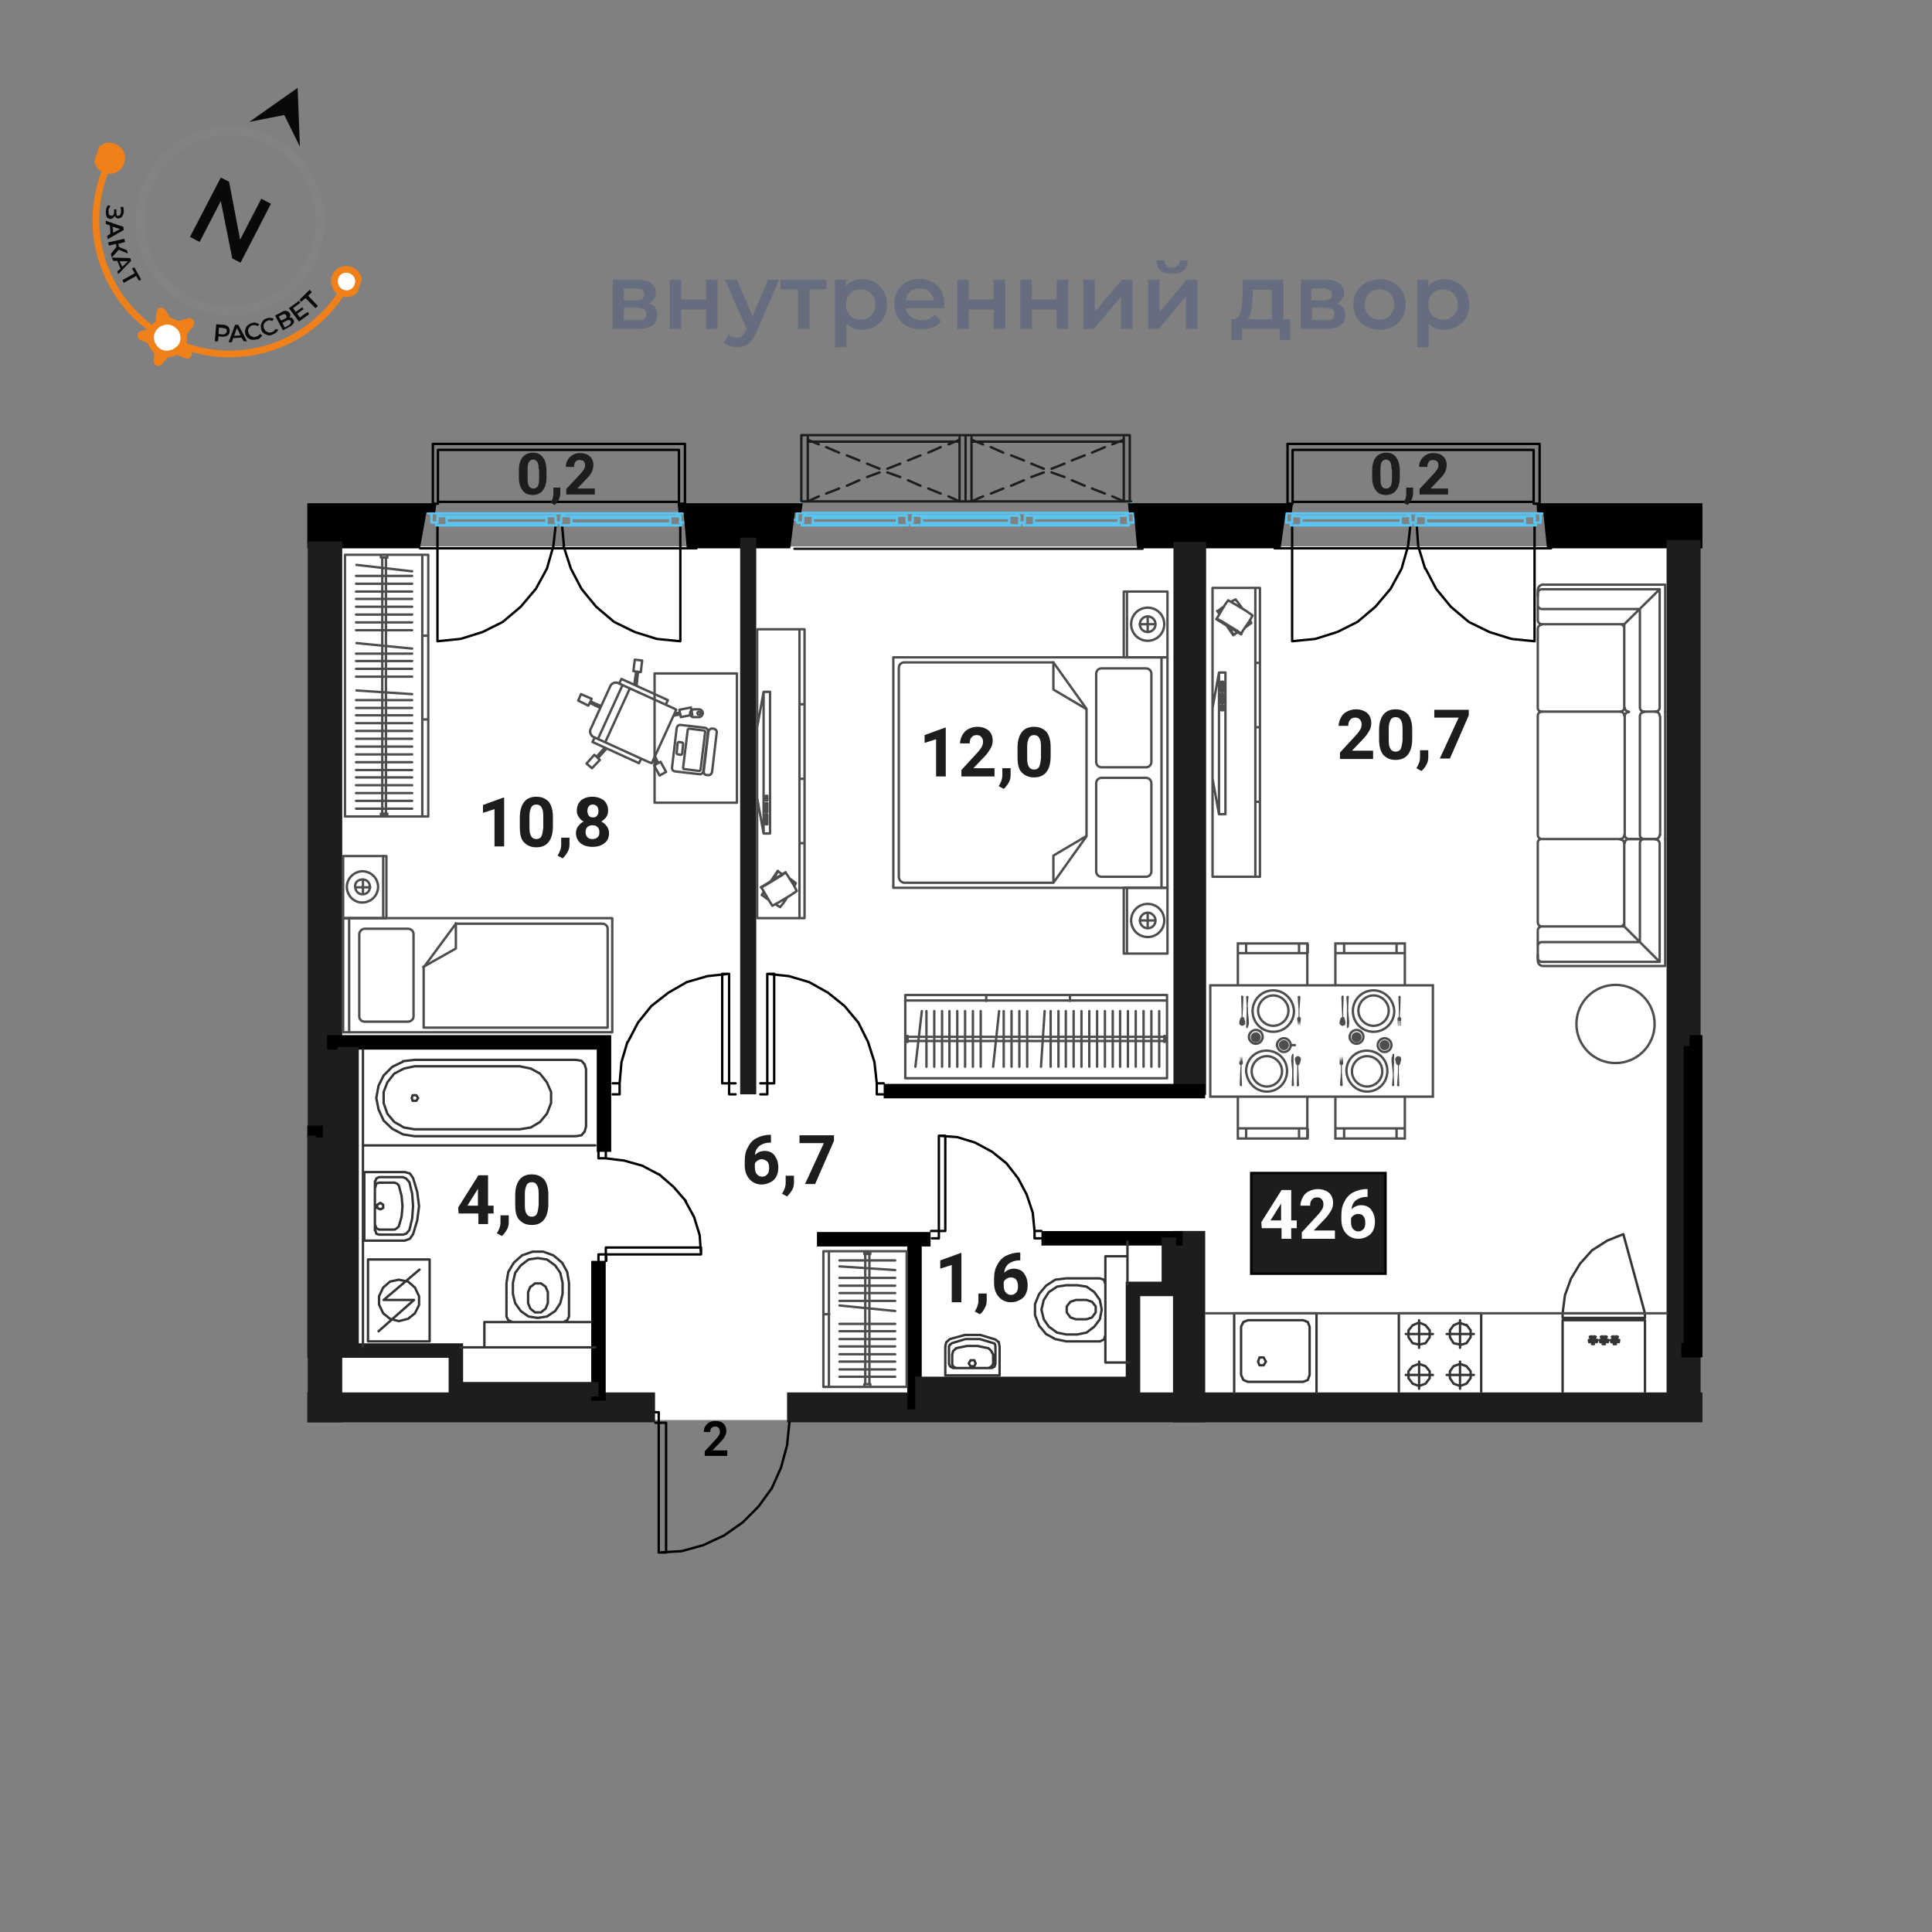 <svg xmlns="http://www.w3.org/2000/svg" xmlns:xlink="http://www.w3.org/1999/xlink" xml:space="preserve" id="Слой_1" x="0" y="0" style="enable-background:new 0 0 420 420" version="1.1" viewBox="0 0 420 420"><rect x="0" y="0" width="420" height="420" fill="#808080" stroke="none"/><style>.st0{fill:#fff}.st1,.st2,.st3{fill:none;stroke:#000;stroke-width:.52;stroke-linecap:round;stroke-linejoin:round}.st2,.st3{stroke:#5bc5f2}.st3{stroke:#1d1e1b}.st5{fill:#1d1d1b}.st6,.st7{fill:none;stroke:#000;stroke-width:3.15;stroke-miterlimit:10}.st7{stroke:#1d1d1b}.st10,.st11,.st9{fill:none;stroke-width:.52}.st9{stroke:#333;stroke-linecap:round;stroke-linejoin:round}.st10,.st11{stroke:#4d4d4d}.st10{stroke-linecap:round;stroke-linejoin:round}.st11{stroke-miterlimit:10}.st13{fill:#4d4d4d}.st14{enable-background:new}.st16{fill:#666d7f}.st18{fill:none;stroke:#ef801a;stroke-width:1.47;stroke-miterlimit:10}.st19{fill:#090907}</style><g id="_02_квартира"><path id="подложка" d="M69.2 118.8h296v189.9h-296z" class="st0"/><g id="окна"><path d="m334.3 109.5.1 2.1" class="st1"/><path d="M334.4 111.6h1.3" class="st2"/><path d="m280.1 111.6.1-2.1" class="st1"/><path d="M333.6 113.6h.3M333.6 112.2v1.4" class="st2"/><path d="m333.6 139.4-5-.5M328.6 138.9l-4.8-1.5M323.8 137.4l-4.5-2.2M319.3 135.2l-3.9-3.3M315.4 131.9l-3.2-3.9M312.2 128l-2.3-4.4M309.8 123.6l-1.5-4.9M308.3 118.7l-.3-4.4M333.6 139.4v-25.2M306.6 114.2l-.5 4.5M306.1 118.7l-1.4 4.9M304.7 123.6l-2.4 4.4M302.3 128l-3.3 3.9M299 131.9l-3.9 3.3M295.1 135.2l-4.4 2.2M290.7 137.4l-4.8 1.5M285.9 138.9l-5 .5M280.9 114.2v25.2" class="st1"/><path d="m333 112.2.4-.6" class="st2"/><path d="M281 109.1h52.4M277.1 119.2h60.1M333.4 97.8H281M281 97.8v11.3M333.4 109.1V97.8M333.4 97.8v11.7M334.7 109.5v-13M281 97.8h52.4M334.7 96.5h-54.8M281 109.5V97.8M279.9 96.5v13M334.3 109.5h-.2M334.1 109.5h-.1M334 109.5h-.1M333.9 109.5h-.1M333.8 109.5h-.2M333.6 109.5h-.1M333.5 109.5h.1M333.6 109.5h.2M333.8 109.5h.1M333.9 109.5h.1M334 109.5h.1M280.2 109.5h.3M280.5 109.5h.1M280.6 109.5h.2M280.8 109.5h.1M280.9 109.5h.1M281 109.5h-.1M280.9 109.5h-.1M280.8 109.5h-.2M280.6 109.5h-.1M280.5 109.5h-.3M280.2 109.5h0M281 109.5h-1.1M333.4 109.5h1.3M279.9 96.5v13M334.7 96.5h-54.8M334.7 109.5v-13M281 97.8v11.7M333.4 97.8H281M333.4 109.5V97.8" class="st1"/><path d="M278.9 111.6h1.2M335.7 111.6h-.8M309.8 112.2h21.8M331.6 114.2h-21.8M331.6 114.2l-.1-.5M331.5 113.8H310M331.6 114.2h-21.8M331.5 112.6H310M331.5 112.6l.1-.4M331.6 112.2h-21.8M310 113.8l-.2.4M309.8 112.2l.2.4M331.6 112.2h2M331.5 112.6l.1-.4M331.5 113.8v-1.2M331.6 114.2l-.1-.5M333.9 114.2h-2.3M333.9 113.6v.6M307.6 113.6h.2M307.6 114.2v-.6M309.8 114.2h-2.2M310 113.8l-.2.4M310 112.6v1.2M309.8 112.2l.2.4M307.8 112.2h2M307.8 113.6v-1.4M331.5 112.6v1.2M310 112.6h21.5M310 113.8v-1.2M331.5 113.8H310M282.8 112.2h21.9M304.7 114.2h-21.9M304.7 114.2l-.2-.4M304.5 113.7h-21.6M304.7 114.2h-21.9M304.5 112.6h-21.6M304.5 112.6l.2-.4M304.7 112.2h-21.9M282.9 113.8l-.1.4M282.8 112.2l.1.4M304.7 112.2h1.9M304.5 112.6l.2-.4M304.5 113.7v-1.1M304.7 114.2l-.2-.4M306.8 114.2h-2.1M306.8 113.6v.6M306.6 113.6h.2M306.6 112.2v1.4M280.6 113.6h.3M280.6 114.2v-.6M282.8 114.2h-2.2M282.9 113.8l-.1.4M282.9 112.6v1.2M282.8 112.2l.1.4M280.9 112.2h1.9M280.9 113.6v-1.4M304.5 112.6v1.1M282.9 112.6h21.6M282.9 113.8v-1.2M279.6 113.5v-1.7M304.5 113.7h-21.6M307.8 112.2v1.4M308.5 112.2h-.7M308.1 111.6l.4.6M306.4 111.6h1.7M306.1 112.2l.4-.6M306.6 112.2h-.5M306.6 113.6v-1.4M307.8 113.6h-1.2M281.4 112.2l-.4-.6M333 112.2h-24.5M306.1 112.2h-24.7M281 111.6h52.4M307.6 113.6h-.8M279.6 111.6h1.4M280.9 113.6h-1.3M280.9 112.2v1.4M281.4 112.2h-.5M281 111.6l.4.6M333.6 112.2h-.6M333.6 113.6v-1.4M334.9 113.6h-1.3M334.9 111.6v2M333.4 111.6h1.5M333 112.2l.4-.6M334.9 112.2v.9" class="st2"/><path d="m148.5 109.5.1 2.1" class="st1"/><path d="M148.6 111.6h1.3" class="st2"/><path d="m94.3 111.6.1-2.1" class="st1"/><path d="M147.9 113.6h.2M147.9 112.2v1.4" class="st2"/><path d="m147.9 139.4-5.1-.5M142.8 138.9l-4.8-1.5M138 137.4l-4.5-2.2M133.5 135.2l-3.9-3.3M129.6 131.9l-3.2-3.9M126.4 128l-2.3-4.4M124.1 123.6l-1.6-4.9M122.6 118.7l-.4-4.4M147.9 139.4v-25.2M120.8 114.2l-.5 4.5M120.3 118.7l-1.4 4.9M118.9 123.6l-2.4 4.4M116.5 128l-3.3 3.9M113.2 131.9l-3.9 3.3M109.3 135.2l-4.4 2.2M104.9 137.4l-4.8 1.5M100.1 138.9l-5 .5M95.1 114.2v25.2" class="st1"/><path d="m147.2 112.2.4-.6" class="st2"/><path d="M95.2 109.1h52.4M91.3 119.2h60.1M147.6 97.8H95.2M95.2 97.8v11.3M147.6 109.1V97.8M147.6 97.8v11.7M148.9 109.5v-13M95.2 97.8h52.4M148.9 96.5H94.1M95.2 109.5V97.8M94.1 96.5v13M148.5 109.5h-.1M148.4 109.5h-.2M148.2 109.5h-.1M148.1 109.5h-.1M148 109.5h-.1M147.9 109.5h-.2M147.7 109.5h.2M147.9 109.5h.1M148 109.5h.1M148.1 109.5h.1M148.2 109.5h.2M94.5 109.5h.2M94.7 109.5h.1M94.8 109.5h.2M95 109.5h.1M95.1 109.5h.1M95.2 109.5h-.1M95.1 109.5H95M95 109.5h-.2M94.8 109.5h-.1M94.7 109.5h-.2M94.4 109.5h0M95.2 109.5h-1.1M147.6 109.5h1.3M94.1 96.5v13M148.9 96.5H94.1M148.9 109.5v-13M95.2 97.8v11.7M147.6 97.8H95.2M147.6 109.5V97.8" class="st1"/><path d="M93.1 111.6h1.2M149.9 111.6h-.8M124 112.2h21.8M145.8 114.2H124M145.8 114.2l-.1-.5M145.7 113.8h-21.5M145.8 114.2H124M145.7 112.6h-21.5M145.7 112.6l.1-.4M145.8 112.2H124M124.2 113.8l-.2.4M124 112.2l.2.4M145.8 112.2h2.1M145.7 112.6l.1-.4M145.7 113.8v-1.2M145.8 114.2l-.1-.5M148.1 114.2h-2.3M148.1 113.6v.6M121.8 113.6h.2M121.8 114.2v-.6M124.1 114.2h-2.3M124.2 113.8l-.2.4M124.2 112.6v1.2M124 112.2l.2.4M122 112.2h2.1M122 113.6v-1.4M145.7 112.6v1.2M124.2 112.6h21.5M124.2 113.8v-1.2M145.7 113.8h-21.5M97 112.2h21.9M118.9 114.2H97M118.9 114.2l-.1-.4M118.8 113.7H97.1M118.9 114.2H97M118.8 112.6H97.1M118.8 112.6l.1-.4M118.9 112.2H97M97.1 113.8l-.1.4M97 112.2l.1.4M118.9 112.2h1.9M118.8 112.6l.1-.4M118.8 113.7v-1.1M118.9 114.2l-.1-.4M121 114.2h-2.1M121 113.6v.6M120.8 113.6h.2M120.8 112.2v1.4M94.8 113.6h.3M94.8 114.2v-.6M97 114.2h-2.2M97.1 113.8l-.1.4M97.1 112.6v1.2M97 112.2l.1.4M95.1 112.2H97M95.1 113.6v-1.4M118.8 112.6v1.1M97.1 112.6h21.7M97.1 113.8v-1.2M93.8 113.5v-1.7M118.8 113.7H97.1M122 112.2v1.4M122.7 112.2h-.6M122.3 111.6l.4.6M120.7 111.6h1.6M120.3 112.2l.4-.6M120.8 112.2h-.5M120.8 113.6v-1.4M122 113.6h-1.2M95.6 112.2l-.4-.6M147.2 112.2h-24.5M120.3 112.2H95.6M95.2 111.6h52.4M121.8 113.6h-.8M93.8 111.6h1.4M95.1 113.6h-1.3M95.1 112.2v1.4M95.6 112.2h-.5M95.2 111.6l.4.6M147.9 112.2h-.7M147.9 113.6v-1.4M149.1 113.6h-1.3M149.1 111.6v2M147.6 111.6h1.5M147.2 112.2l.4-.6M149.1 112.2v.9" class="st2"/><path d="M248.4 119.3h-75.7" class="st3"/><path d="M176.7 113.7H195M195 113.7v-1.1M195 112.6h-18.3M176.7 112.6v1.1M176.6 114.2l.1-.5M176.7 112.6l-.1-.5M176.6 114.2h18.5M195.1 114.2l-.2-.5M195 113.7h-18.3M195 112.6h-18.3M194.9 112.6l.2-.5M195.1 112.1h-18.5M174.6 112.1v1.5M174.6 113.6h-.3M174.3 113.6v.6M174.3 114.2h2.3M176.6 114.2l.1-.5M176.7 113.7v-1.1M176.7 112.6l-.1-.5M176.6 112.1h-2M197.1 113.6v-1.5M197.1 112.1h-2M195.1 112.1l-.2.5M195 112.6v1.1M194.9 113.7l.2.5M195.1 114.2h2.3M197.4 114.2v-.6M197.4 113.6h-.3M200.4 113.7h19M219.4 113.7v-1.1M219.4 112.6h-19M200.4 112.6v1.1M200.2 114.2l.2-.5M200.4 112.6l-.2-.5M200.2 114.2h19.3M219.5 114.2l-.1-.5M219.4 113.7h-19M219.4 112.6h-19M219.4 112.6l.1-.5M219.5 112.1h-19.3M198.4 112.1v1.5M198.4 113.6h-.3M198.1 113.6v.6M198.1 114.2h2.1M200.2 114.2l.2-.5M200.4 113.7v-1.1M200.4 112.6l-.2-.5M200.2 112.1h-1.8M221.6 113.6v-1.5M221.6 112.1h-2.1M219.5 112.1l-.1.5M219.4 112.6v1.1M219.4 113.7l.1.5M219.5 114.2h2.3M221.8 114.2v-.6M221.8 113.6h-.2M224.8 113.7h18.4M243.2 113.7v-1.1M243.2 112.6h-18.4M224.8 112.6v1.1M224.7 114.2l.1-.5M224.8 112.6l-.1-.5M224.7 114.2h18.6M243.3 114.2l-.1-.5M243.2 113.7h-18.4M243.2 112.6h-18.4M243.2 112.6l.1-.5M243.3 112.1h-18.6M222.8 112.1v1.5M222.8 113.6h-.2M222.6 113.6v.6M222.5 114.2h2.2M224.7 114.2l.1-.5M224.8 113.7v-1.1M224.8 112.6l-.1-.5M224.7 112.1h-1.9M245.2 113.6v-1.5M245.2 112.1h-1.9M243.3 112.1l-.1.5M243.2 112.6v1.1M243.2 113.7l.1.5M243.3 114.2h2.1M245.4 114.2v-.6M245.4 113.6h-.2M197.4 113.6h.7M221.8 113.6h.8M198.6 111.5l.4.6M199 112.1h21.9M244.6 112.1l.5-.6M174.8 111.5l.4.6M175.2 112.1h21.3M196.5 112.1l.4-.6M220.9 112.1l.4-.6M222.9 111.5l.4.6M245.1 111.5h-70.3M245.1 111.5h-22.2M196.9 111.5h-22.1M221.3 111.5h-22.7M173.3 113.6h1.3M174.6 113.6v-1.5M174.6 112.1h.6M175.2 112.1l-.4-.6M174.8 111.5h-1.5M173.3 111.5v2.1M197.1 113.6h1.3M198.4 113.6v-1.5M198.4 112.1h.6M199 112.1l-.4-.6M198.6 111.5h-1.8M196.9 111.5l-.4.6M196.5 112.1h.6M197.1 112.1v1.5M221.5 113.6h1.3M222.8 113.6v-1.5M222.8 112.1h.5M223.3 112.1l-.4-.6M222.9 111.5h-1.6M221.3 111.5l-.4.6M220.9 112.1h.7M221.6 112.1v1.5M245.2 113.6h1.3M246.5 113.6v-2.1M246.5 111.5h-1.4M245.1 111.5l-.5.6M244.6 112.1h.6M245.2 112.1v1.5M197.4 113.6h.7M196.8 111.5h1.8M246.5 112.1v.9M173.3 113v-.9M221.8 113.6h.8M221.3 111.5h1.6M245.9 109.3v-.3" class="st2"/><path d="M174.1 109h71.8" class="st3"/><path d="M174.1 109v.3M172.4 113h.9M246.5 113h1" class="st2"/><path d="M174.2 94.6V109M209.9 109V94.6M206.2 94.6h-32M209.9 94.6h-35.7M174.2 94.6V109M209.9 94.6V109M174.2 94.6h35.7M174.2 94.6V109M208.6 109V95.1M175.6 109V95.1M208.6 95.1v.9M175.6 96v-.9M208.6 96h-33M209.9 94.6V109M245.6 108.9V94.6M241.9 94.6H210M245.6 94.6h-35.7M245.6 108.9V94.6M245.6 94.6v14.3M209.9 94.6h35.7M209.9 94.6V109M244.3 109V95.1M211.2 109V95.1M244.3 95.1v.9M211.2 96v-.9M244.3 96h-33.1M175.6 95.6l2.4 1M179.6 97.2l2.8 1.2M184.1 99l2.7 1.1M188.5 100.8l2.7 1.1M192.9 102.7l2.8 1M197.4 104.4l2.7 1.2M201.8 106.2l2.7 1.1M206.2 107.9l2.4 1.1M175.6 109l2.4-1.1M179.6 107.3l2.8-1.1M184.1 105.6l2.7-1.2M188.5 103.7l2.7-1M192.9 101.9l2.8-1.1M197.4 100.1l2.7-1.1M201.8 98.4l2.7-1.2M206.2 96.6l2.4-1M211.2 95.6l2.5 1M215.4 97.2l2.7 1.2M219.8 99l2.8 1.1M224.2 100.8l2.7 1.1M228.6 102.7l2.8 1M233 104.4l2.8 1.2M237.4 106.2l2.8 1.1M241.8 107.9l2.5 1.1M211.2 109l2.5-1.1M215.4 107.3l2.7-1.1M219.8 105.6l2.8-1.2M224.2 103.7l2.7-1M228.6 101.9l2.8-1.1M233 100.1l2.8-1.1M237.4 98.4l2.8-1.2M241.8 96.6l2.5-1" class="st3"/></g><g id="монолит"><defs><path id="SVGID_1_" d="M66.8 88.6h303.3v220.6H66.8z"/></defs><clipPath id="SVGID_00000069362232285525899110000001879802311521345685_"><use xlink:href="#SVGID_1_" style="overflow:visible"/></clipPath><g style="clip-path:url(#SVGID_00000069362232285525899110000001879802311521345685_)"><path d="M94.9 109.4H57.8l.2 2h1.5l1 7.8h30.8l1.4-7.8h1.9zM174.5 109.4h-27.2l.2 2h1.1l.7 7.8h22.5l1-7.8h1.4zM281.1 109.4h-35.9l.2 2h1.1l.7 7.8h31.2l1.1-7.8h1.3zM380.1 109.4h-45.8l.2 2h1l.8 7.8h41.2l1-7.8h1.4z"/><path d="M66.9 117.7h7.5v191.7h-7.5z" class="st5"/><path d="M23 302.7h119.4v6.7H23zM160.9 116.9h3.5v121h-3.5zM255.1 117.8h7.1V238h-7.1zM255 267.6h7v41.7h-7z" class="st5"/><path d="M171.1 302.7h286.6v6.7H171.1z" class="st5"/><path d="M362.3 117.4h7.4v188.2h-7.4z" class="st5"/><path d="M5.6 244.7h64.6v2.6H5.6z"/><path d="M32.5 274.5v30.3M71.1 226.6h60.2v23.8M130.1 274.1v30.4M177.6 269.4h24.7M226.4 269.2h30.7M198.8 306.4v-37M192.1 237.2H262M367.3 226.6h58.1v23.8M51.3 369v59.5M52.7 383.5h34.9M365.5 293.5h25.7V304" class="st6"/><path d="M366 227.4h7v67.5h-7z"/><path d="M85.9 365.9v17.6h-3.7v42.8h3.7v70.4H92V365.9z" class="st5"/><path d="M92.1 365.3h-318.8v6.5H-2v2.2h52.4v-2.2h41.7z" class="st5"/><path d="M32.9 302H45v-8.4h22.1M73.7 293.6h25.4v8.4h31" class="st7"/><path d="M64.2 246.9h4.5v45.5h-4.5zM73.4 227.6H78v65.9h-4.6z" class="st5"/><path d="M199.5 299.8h47.6v6.3h-47.6z" style="fill:none;stroke:#1d1d1b;stroke-width:1.05;stroke-miterlimit:10"/><path d="M254.1 269v11.2h-7.8v24" class="st7"/><path d="M199.5 299.4h46.7v7h-46.7zM391.6 301h32.6v4h-32.6z" class="st5"/><path d="M32 246.7h2.8v4.1H32z"/></g></g><g id="с_у"><path d="m113 245.5 2.4-.4M115.4 245.1l2-1.2M117.4 243.9l1.5-1.8M118.9 242.1l.9-2.3M119.8 239.8v-2.4M119.8 237.4l-.9-2.1M118.9 235.3l-1.5-1.9M117.4 233.4l-2-1.1M115.4 232.3l-2.4-.5M90.1 245.5l-2.3-.4M87.8 245.1l-2.1-1.2M85.7 243.9l-1.5-1.8M84.2 242.1l-.8-2.3M83.4 239.8v-2.4M83.4 237.4l.8-2.1M84.2 235.3l1.5-1.9M85.7 233.4l2.1-1.1M87.8 232.3l2.3-.5M89.5 238.7l.2-.6M89.7 238.1h.8M90.5 238.1l.4.6M90.9 238.7l-.4.6M90.5 239.3h-.8M89.7 239.3l-.2-.6M90.1 247l-2.5-.4M87.6 246.6l-2.3-1.2M85.3 245.4l-1.9-1.8M83.4 243.6l-1.1-2.4M82.3 241.2l-.5-2.5M81.8 238.7l.5-2.7M82.3 236l1.1-2.2M83.4 233.8l1.9-1.9M85.3 231.9l2.3-1.1M87.6 230.7l2.5-.3M125.2 247H90.1M127.4 244.9l-.3 1.1M127.1 246l-.7.8M126.4 246.8l-1.2.2M127.4 232.4v12.5M125.2 230.4l1.2.2M126.4 230.6l.7.8M127.1 231.4l.3 1M90.1 230.4h35.1M78.9 249h50.5M78.9 228.2V249M113 245.5H90.1M113 231.8H90.1M89.8 256.1l-.7-1M89.1 255.1l-1.1-.3M88 269.7l1.1-.4M89.1 269.3l.7-1M87.6 268.4l.7-.2M88.3 268.2l.7-.8M87.6 255.9l.7.3M88.3 256.2l.7.8M82.7 261.5l-.7.4M82 261.9v.7M82 262.6l.7.3M82.7 262.9l.6-.3M83.3 262.6v-.7M83.3 261.9l-.6-.4M81.5 258.1v-1.3M82.4 267.3l-.6-.3M81.8 267l-.2-.6M81.6 258.1l.2-.8M81.8 257.3l.6-.2M81.5 266.4v-8.3M86.7 266.6l-.4.4M86.3 267l-.5.3M86.7 257.7l-.4-.4M86.3 257.3l-.5-.2M85.8 257.1h-3.4M82.4 267.3h3.4M87.5 262.2l-.2-2.2M87.3 260l-.6-2.3M86.7 266.6l.6-2.1M87.3 264.5l.2-2.3M81.6 256.8l.2-.6M81.8 256.2l.6-.3M81.6 267.5l.2.7M81.8 268.2l.6.2M81.5 267.5v-.6M87.6 255.9h-5.2M89.8 262.2l-.2-2.7M89.6 259.5 89 257M89 267.4l.6-2.5M89.6 264.9l.2-2.7M82.4 268.4h5.2M79.2 254.8v14.9M88 254.8h-8.9M91.1 262.2l-.4-3.1M90.7 259.1l-.9-3M89.8 268.3l.9-3M90.7 265.3l.4-3.1M79.1 269.7H88M81.5 262.2v5.1M110.1 286.2l.4.8M110.5 287l.9.4M110.1 278.9v7.3M123.7 278.9l-.4-2.4M123.3 276.5l-1.1-2M122.2 274.5l-1.9-1.6M120.3 272.9l-2.2-.8M118.1 272.1h-2.3M115.8 272.1l-2.3.8M113.5 272.9l-1.8 1.6M111.7 274.5l-1.2 2M110.5 276.5l-.4 2.4M123.7 286.2v-7.3M122.5 287.4l.8-.4M123.3 287l.4-.8M105.3 292.8v-5.4M111.5 281.2v-2.3M122.3 281.3v-2.4M111.5 278.9l.5-2.2M112 276.7l1.2-1.6M113.2 275.1l1.7-1.3M114.9 273.8l2-.3M116.9 273.5l2 .3M118.9 273.8l1.8 1.3M120.7 275.1l1.1 1.6M121.8 276.7l.5 2.2M122.3 281.3l-.5 2M121.8 283.3l-1.1 1.7M120.7 285l-1.8 1.2M118.9 286.2l-2 .3M116.9 286.5l-2-.3M114.9 286.2l-1.7-1.2M113.2 285l-1.2-1.7M112 283.3l-.5-2M114.8 283.3v-2.4M119.1 283.3v-2.4M119.1 280.9l-.5-1.2M118.6 279.7l-1-.7M117.6 279h-1.3M116.3 279l-1 .8M115.3 279.7l-.5 1.2M119.1 283.3l-.5 1.2M118.6 284.5l-1 .8M117.6 285.3h-1.3M116.3 285.3l-1-.8M115.3 284.5l-.5-1.2M128.5 287.4h-23.2M90 282.6l-7.7 6.8M91.2 276l-7.8 6.6M90 282.6h-6.6M86.7 278.2l2 .4M88.7 278.6l1.5 1.3M90.2 279.9l.9 1.9M91.1 281.8v1.9M91.1 283.7l-.9 1.8M90.2 285.5l-1.5 1.2M88.7 286.7l-2 .5M86.7 287.2l-1.9-.5M84.8 286.7l-1.5-1.2M83.3 285.5l-.9-1.9M82.4 283.6v-1.8M82.4 281.8l.9-1.9M83.3 279.9l1.5-1.3M84.8 278.6l1.9-.4M93.4 291.6v-17.8M93.4 273.8H80M80 273.8v17.8M80 291.6h13.4M78.9 228.2v64.6M129.4 292.9h-29.3M239.1 277.9l.9.3M240 278.2l.3 1M231.8 277.9h7.3M231.8 291.6l-2.4-.5M229.4 291.1l-2-1.1M227.4 290l-1.5-1.8M225.9 288.2l-.9-2.3M225 285.9v-2.4M225 283.5l.9-2.2M225.9 281.3l1.5-1.8M227.4 279.5l2-1.3M229.4 278.2l2.4-.3M239.1 291.6h-7.3M240.3 290.2l-.3 1M240 291.2l-.9.4M245.1 273.1h-4.7M240.4 296.2h5M234.2 279.4h-2.4M234.2 290.1h-2.4M231.8 279.4l-2 .3M229.8 279.7l-1.8 1.2M228 280.9l-1.1 1.7M226.9 282.6l-.5 2.1M226.4 284.7l.5 2.1M226.9 286.8l1.1 1.6M228 288.4l1.8 1.3M229.8 289.7l2 .4M234.2 290.1l2-.4M236.2 289.7l1.7-1.3M237.9 288.4l1.2-1.6M239.1 286.8l.4-2.1M239.5 284.7l-.4-2.1M239.1 282.6l-1.2-1.7M237.9 280.9l-1.7-1.2M236.2 279.7l-2-.3M236.2 282.6h-2.3M236.2 286.8h-2.3M233.9 286.8l-1.2-.4M232.7 286.4l-.8-1.1M231.9 285.3V284M231.9 284l.8-1M232.7 283l1.2-.4M236.2 286.8l1.2-.4M237.4 286.4l.8-1.1M238.2 285.3V284M238.2 284l-.8-1M237.4 283l-1.2-.4M240.3 296.2v-23.1M205.5 292.7l.2-.9M205.7 291.8l.8-.7M206.5 291.1l3.3-.9M209.7 290.2h3.4M213.1 290.2l3.3 1M216.4 291.2l.6.5M217.1 291.7l.2 1M217.3 292.7v6.3M205.5 299v-6.3M214.9 293.1l.6.6M215.5 293.7l.4.8M207 294.5l.2-.8M207.2 293.7l.7-.6M207.8 293.1l2.4-.5M210.3 292.6h2.2M212.5 292.6l2.4.5M215.9 294.5v2M207 296.5v-2M216.4 296.5l-.2.6M216.2 297.1l-.6.3M206.3 296.5l.3.6M206.6 297.1l.6.3M216.4 292.7v3.8M206.3 292.7v3.8M206.3 292.7l.2-.4M206.5 292.4l.4-.4M216.1 292l.2.2M216.3 292.2l.1.5M206.9 292l3-.9M209.9 291.1h3.1M213 291.1l3 .9M207.2 297.4h8.3M212.1 296.4l-.3.6M211.8 297h-.8M211 297l-.4-.6M210.6 296.4l.4-.7M211 295.7h.8M211.8 295.7l.3.7M207 296.5l.2.6M207.2 297.1l.7.3M214.9 297.4l.6-.3M215.5 297.1l.4-.6M217.3 299h-11.8M245.1 269.9v9.3" class="st9"/></g><g id="кухня"><path d="m317.4 292.3-1.4-.3M316 292l-.8-1.3M315.2 290.7v-1.5M315.2 289.2l.8-1.1M316 288.1l1.4-.6M317.4 287.6l1.4.5M318.8 288l.9 1.2M319.7 289.2v1.5M319.7 290.7l-.9 1.3M318.8 292l-1.4.4M308.5 292.3l1.4-.3M309.9 292l.9-1.3M310.8 290.7v-1.5M310.8 289.2l-.9-1.1M309.9 288.1l-1.4-.6M308.5 287.5l-1.4.6M307.1 288.1l-.9 1.1M306.2 289.2v1.5M306.2 290.7l.9 1.3M307.1 292l1.4.3M317.4 296.5l-1.4.5M316 297l-.8 1.1M315.2 298.1v1.5M315.2 299.6l.8 1.2M316 300.8l1.4.5M317.4 301.3l1.4-.5M318.8 300.8l.9-1.2M319.7 299.6v-1.5M319.7 298.1l-.9-1.1M318.8 297l-1.4-.5M308.5 296.5l1.4.5M309.9 297l.9 1.1M310.8 298.1v1.5M310.8 299.6l-.9 1.2M309.9 300.8l-1.4.5M308.5 301.3l-1.4-.5M307.1 300.8l-.9-1.2M306.2 299.6v-1.5M306.2 298.1l.9-1.1M307.1 297l1.4-.5M304.1 302.5v-17M304.1 285.5H322M322 285.5v17M317.4 287v6M320.4 290h-5.9M308.5 287v6M305.6 290h5.9M317.4 301.9V296M320.4 298.9h-5.9M308.5 301.9V296M305.6 298.9h5.9M271.3 300.4h12M283.3 300.4l1-.4M284.3 300l.4-1.1M271.3 287l-1 .4M270.3 287.4l-.5 1M284.7 288.4l-.4-1M284.3 287.4l-1-.4M269.8 288.4v10.5M284.7 298.9v-10.5M283.3 287h-12M268.3 285.5v17.3M286.2 285.5h-17.9M286.2 302.8v-17.3M273.5 296l.3-.9M273.9 295.1h.8M274.7 295.1l.5.9M275.2 296l-.5.8M274.7 296.8h-.8M273.8 296.8l-.3-.8M269.8 298.9l.5 1.1M270.3 300l1 .4M345.6 290.6l.4.6M346 290.5l.3.6M345.6 290.6l.4-.1M346.9 290.6l-.4.6M346.5 290.5l-.2.6M346.9 290.6l-.4-.1M345.4 291.3l.6-.1M345.5 291.8l.6-.3M345.4 291.3l.1.5M347.3 291.3l-.8-.1M347.1 291.8l-.7-.3M347.3 291.3l-.2.5M346.5 292.2l-.1-.7M346.1 292.2v-.7M346.5 292.2h-.4M348 290.6l.4.6M348.4 290.5l.2.6M348 290.6l.4-.1M349.3 290.6l-.4.6M348.9 290.5l-.3.6M349.3 290.6l-.4-.1M347.8 291.3l.6-.1M347.9 291.8l.6-.3M347.8 291.3l.1.5M349.7 291.3l-.8-.1M349.5 291.8l-.7-.3M349.7 291.3l-.2.5M348.9 292.2l-.1-.7M348.4 292.2l.1-.7M348.9 292.2h-.5M350.4 290.6l.4.6M350.8 290.5l.2.6M350.4 290.6l.4-.1M351.7 290.6l-.4.6M351.3 290.5l-.3.6M351.7 290.6l-.4-.1M350.2 291.3l.6-.1M350.3 291.8l.6-.3M350.2 291.3l.1.5M352 291.3l-.7-.1M351.9 291.8l-.7-.3M352 291.3l-.1.5M351.3 292.2l-.1-.7M350.8 292.2l.1-.7M351.3 292.2h-.5M352.9 268.3l-3.5 1.4M349.4 269.7l-3.3 2.1M346.1 271.8l-2.6 2.9M343.5 274.7l-2 3.3M341.5 278l-1.3 3.6M340.2 281.6l-.5 3.9M357.6 285.5l-4.7-17.2M357.2 286.5v.5M357.6 285.5v1M339.7 285.5h17.9M339.7 286.5v-1M357.6 286.5h-17.9M340.2 287v-.5M339.7 287h17.9M339.7 302.5V287M357.6 287v15.5" class="st9"/></g><g id="двери"><path d="M166.8 235.5h-1.5M165.3 237.9h1.5M166.8 237.9v-2.4M190.6 235.5v2.4M190.6 237.9h1.5M192.1 235.5h-1.5M166.8 211.7v23.8M166.8 235.5h1.5M168.3 235.5v-23.8M168.3 211.7h-1.5M190.6 235.5l-.5-4.6M190.1 230.9l-1.4-4.4M188.7 226.5l-2.1-4.2M186.6 222.3l-3-3.6M183.6 218.7l-3.6-2.9M180 215.8l-4.1-2.3M175.9 213.5l-4.4-1.3M171.5 212.2l-4.7-.5M158.5 235.5v2.4M158.5 237.9h1.4M159.9 235.5h-1.4M134.7 235.5h-1.5M133.2 237.9h1.5M134.7 237.9v-2.4M158.5 211.7H157M157 211.7v23.8M157 235.5h1.5M158.5 235.5v-23.8M134.7 235.5l.4-4.6M135.1 230.9l1.3-4.4M136.5 226.5l2.2-4.2M138.7 222.3l2.9-3.6M141.6 218.7l3.7-2.9M145.3 215.8l4-2.3M149.3 213.5l4.5-1.3M153.8 212.2l4.7-.5M131.8 274.1v-1.4M131.7 272.7h-1.6M130.1 272.7v1.4M131.7 274.1v-1.4M131.7 251.8v-1.4M130.1 250.4v1.4M130.1 251.8h1.6M152.4 272.7v-1.5M152.4 271.2h-20.7M131.7 271.2v1.5M131.7 272.7h20.7M131.6 251.8l4.1.5M135.7 252.3l3.9 1.1M139.6 253.4l3.6 1.9M143.3 255.3l3.1 2.7M146.4 258l2.7 3.1M149 261.1l1.9 3.5M150.9 264.6l1.2 3.9M152.1 268.5l.3 4.2M143.2 309.3V307M143.2 307h-.7M142.5 309.3h.7M143.2 337.5h1.6M144.8 337.5v-28.2M144.8 309.3h-1.6M143.2 309.3v28.2M171.6 309.3l-.5 4.9M171.1 314.2l-1.3 4.8M169.8 319l-2 4.5M167.8 323.5l-2.9 4M164.9 327.5l-3.5 3.5M161.4 331l-4 2.8M157.4 333.8l-4.5 2.1M152.9 335.9l-4.7 1.3M148.2 337.2l-4.9.3M144.8 331.1v3.5M144.8 331.1v-3.2M204.1 267.6h-1.7M204.1 267.6h-1.5M202.6 269.2h1.5M204.1 269.2v-1.6M224.9 267.6v1.6M224.9 269.2h1.5M226.4 267.6h-1.5M204.1 246.9v20.7M204.1 267.6h1.4M205.5 267.6v-20.7M205.5 246.9h-1.4M224.9 267.6l-.4-4M224.5 263.6l-1.3-3.9M223.2 259.7l-1.9-3.6M221.3 256.1l-2.5-3.2M218.8 252.9l-3.1-2.5M215.7 250.4l-3.7-2M212 248.4l-3.9-1.2M208.1 247.2l-4-.3" class="st1"/></g><g id="мебель"><path d="M75 120.6h18.1v56.9H75zM91.8 120.8v56.7M91.8 138.2H93M91.8 156.4H93M82.8 121.2h1.4M84.2 121v.2M82.8 121v.2M82.8 176.9h1.4M82.8 177.1h1.4M84.2 176.9v.2M82.8 176.9v.2M83.9 121.2v55.7M83.1 121.2v55.7M77.5 122.8l12.1 1.4M77.4 125.2h12.2M77.4 126.9h12.2M77.4 128.6h12.2M77.4 130.2h12.2M77.4 131.9h12.2M77.4 133.6h12.2M77.4 135.3h12.2M77.4 137h12.2M77.5 139.8l12.1 1.2M77.4 142.1h12.2M77.4 143.7h12.2M77.4 145.4h12.2M77.4 147.1h12.2M77.5 150.1l12.1.8M77.4 152.2h12.2M77.4 153.9h12.2M77.4 155.5h12.2M77.4 157.2h12.2M77.4 158.9h12.2M77.4 160.6h12.2M77.4 162.3h12.2M77.4 164h12.2M77.4 165.7h12.2M77.4 167.4h12.2M77.4 169h12.2M77.4 170.7h12.2M77.4 172.4h12.2M77.4 174.1h12.2M77.4 175.8h12.2M179 272h18.1v29.5H179zM180.2 301.3V272M180.3 285.7h-1.2M189.2 300.9h-1.3M187.9 301.1v-.2M189.2 301.1v-.2M189.2 272.6h-1.3M189.2 272.4h-1.3M187.9 272.6v-.2M189.2 272.6v-.2M188.1 300.9v-28.3M189 300.9v-28.3M194.6 299.3h-12.1M194.6 297.7h-12.1M194.6 296h-12.1M194.6 294.4h-12.1M194.6 292.7h-12.1M194.6 291.1h-12.1M194.6 289.4h-12.1M194.6 287.8h-12.1M194.6 285l-12.1-1.2M194.6 282.8h-12.1M194.6 281.1h-12.1M194.6 279.5h-12.1M194.6 277.8h-12.1M194.6 276.1l-12.1-.8M194.6 274h-12.1M145.2 152.2l-.5 1M134.6 148.6l.5-1M135.1 147.6l10.1 4.6M139.4 164.9l-.5 1M138.9 165.9l-10.1-4.6M128.8 161.3l.5-1M146.5 154l-12.1-5.5c-.6-.3-1.4 0-1.7.6 0 0 0 0 0 0l-4.3 9.4c-.3.6 0 1.4.6 1.7 0 0 0 0 0 0l12.1 5.5M147 154.3l-5.3 11.6M147 154.3l-.5-.3M141.7 165.9l-.6-.2M135.3 149l-5.2 11.4M136.9 149.7l-5.3 11.6M128.4 152.5l2.3 1M128.6 151.9l-.2.6M126.3 150.9l2.3 1M125.7 152.3l.6-1.4M127.9 153.4l-2.2-1.1M128.2 152.8l-.3.6M130.5 153.9l-2.3-1.1M129.7 164.5l1.8-2M129.2 164.1l.5.4M127.5 166l1.7-1.9M128.7 167l-1.2-1M130.4 165.2l-1.7 1.8M130 164.8l.4.4M131.9 162.7l-1.9 2.1M142.7 166.1l-.6-1.1M142.2 166.4l.5-.3M143.4 168.6l-1.2-2.2M144.8 167.8l-1.4.8M143.6 165.6l1.2 2.2M143.1 165.9l.5-.3M142.4 164.4l.7 1.5M138.7 146.1l-.3 2.8M139.3 146.1h-.6M139.6 143.6l-.3 2.5M138 143.4l1.6.2M137.7 145.9l.3-2.5M138.3 146l-.6-.1M137.9 148.7l.4-2.7M128.2 152.8l.2-.3M147.9 155.3l-1.5.3M148 155.9l-.1-.6M150.5 155.4l-2.5.5M150.2 153.8l.3 1.6M147.7 154.3l2.5-.5M147.8 154.9l-.1-.6M146.7 155.1l1.1-.2M147.8 154.9l.1.4M138.3 146h.4M142.6 166.1l.5-.2M129.7 164.5l.3.3" class="st10"/><path d="M142.3 146.4h17.9v28.1h-17.9z" class="st10"/><path d="M150 155.1h0c0 .5.4.8.8.8h1.1c.5 0 .8-.4.9-.8h0c0-.5-.4-.9-.8-.9h0-1.1c-.5 0-.9.4-.9.9z" class="st10"/><path d="M152 154.7c-.2 0-.3.1-.4.3 0 0 0 0 0 0 0 .2.2.4.3.4h0c.2 0 .4-.2.4-.3v0c.1-.2-.1-.4-.3-.4h0z" class="st10"/><path d="m146.1 166.8 1-8.5c.1-.5.5-.8.9-.7l5.2.6c.5.1.8.5.7.9l-1 8.5c-.1.5-.5.8-.9.7l-5.2-.6c-.4 0-.8-.4-.7-.9zM153 167.6l1-8.5c.1-.5.5-.8.9-.7h.2c.5.1.8.5.7.9l-1 8.5c-.1.5-.5.8-.9.7h-.2c-.5 0-.8-.4-.7-.9z" class="st11"/><path d="m148.5 166.9 1-8.2c0-.2.2-.3.3-.3l3.2.4c.2 0 .3.2.3.3l-1 8.2c0 .2-.2.3-.3.3l-3.2-.4c-.2.1-.3-.1-.3-.3zM147.1 163.7l.2-2.1c0-.2.2-.3.3-.3l.6.1c.2 0 .3.2.3.3l-.2 2.1c0 .2-.2.3-.3.3l-.6-.1c-.2 0-.3-.2-.3-.3z" class="st11"/><path d="M196.8 216.3h56.9v18.1h-56.9zM197 217.5h56.7M214.4 217.6v-1.2M232.6 217.6v-1.2M197.3 226.5v-1.3M197.2 225.2h.1M197.2 226.5h.1M253.1 226.5v-1.3M253.2 226.5v-1.3M253.1 225.2h.1M253.1 226.5h.1M197.3 225.4h55.8M197.3 226.3h55.8M199 231.9l1.4-12.1M201.4 231.9v-12.1M203.1 231.9v-12.1M204.8 231.9v-12.1M206.4 231.9v-12.1M208.1 231.9v-12.1M209.8 231.9v-12.1M211.5 231.9v-12.1M213.2 231.9v-12.1M215.9 231.9l1.3-12.1M218.2 231.9v-12.1M219.9 231.9v-12.1M221.6 231.9v-12.1M223.3 231.9v-12.1M226.3 231.9l.8-12.1M228.4 231.9v-12.1M230.1 231.9v-12.1M231.7 231.9v-12.1M233.4 231.9v-12.1M235.1 231.9v-12.1M236.8 231.9v-12.1M238.5 231.9v-12.1M240.2 231.9v-12.1M241.9 231.9v-12.1M243.5 231.9v-12.1M245.2 231.9v-12.1M246.9 231.9v-12.1M248.6 231.9v-12.1M250.3 231.9v-12.1M252 231.9v-12.1M164.6 136.8h10.3v62.8h-10.3zM173.8 136.8v62.7M173.8 169.3h1M173.8 153.1h1M173.8 183.3h1M167.4 150.4v30.8M167.4 181.2H166M166 181.2l-1.4-7.7M164.6 173.5v-15.4M164.6 158.1l1.4-7.7M166 150.4h1.4M166.8 179.2v-2.1M166.8 177.1h-.3M166.5 177.1v2.1M166.5 179.2h.3M166.8 176.6v-2M166.8 174.6h-.3M166.5 174.6v2M166.5 176.6h.3M166.8 174v-1M166.8 173h-.3M166.5 173v1M166.5 174h.3M166 150.4v30.8M173 192h0M173 192l-.1-.1M169.3 189.5h-.1M167.7 191.6h0M167.9 191.3l.7-1M169.2 189.5h0M169.2 189.5h0M165.6 194.6h.1M165.7 194.6h0M166 194.2l.1-.2M167.7 191.6h0M167.9 191.3l1-1.5M169.1 189.4h0M165.7 194.6h0M165.7 194.6h0M167.7 191.6h0M167.9 191.3l.8-1.1M169.1 189.4h0M165.7 194.6h-.1M165.6 194.6h0M165.6 194.6l.4-.7M167.4 191.8h0M167.6 191.5l1.5-2.2M165.6 194.6h0M165.6 194.6l.4-.7M167.4 191.8h0M167.6 191.5l1.5-2.2M165.6 194.6l.5-.7M167.6 191.7h0M167.8 191.4l1.3-2M169.1 189.4h0M169.1 189.4h0M169.1 189.4h0M169.1 189.3h0M169.1 189.3v.1M165.7 194.6l.9.7M165.7 194.6l.4-.6M166.6 195.3l.4.2M168.6 196.6l1 .6M169.6 197.2l1-1.3M170.6 195.9l.5-.8M172.7 192.6l.3-.6M173 192l-1-.8M172 191.2l-.4-.2M170 190l-.9-.6M169.1 189.4l-.8 1.4M168.3 190.8l-.3.5M167.8 191.6h0M166.4 192.4l3.5-2.2M170.8 189.8h0M170.8 189.8h0M173.2 193.6h0M173.2 193.6h0M170.9 189.9l-.1-.1M165.5 192.9h0M165.5 192.9h0M165.5 192.9h0M165.9 192.7l4.5-2.8M170.8 189.7h0M165.5 192.9h-.1M165.5 192.9h0M166.3 192.5l3.8-2.3M170.8 189.7h0M165.4 192.9h0M165.4 192.9h0M165.4 192.9l5.4-3.3M165.4 192.9h.1M165.4 192.9l5.4-3.3M165.5 192.9l5.3-3.3M170.8 189.7h0M170.8 189.7v-.1M170.8 189.7v-.1M170.8 189.6h0M170.8 189.6h0M170.8 189.6h0M165.5 192.9l.6 1M165.5 192.9l1.4-.8M166.1 193.9l1.1 1.9M167.2 195.8l.7 1.1M167.9 196.9l1.5-.8M169.4 196.1l2.5-1.5M171.9 194.6l1.3-.9M173.2 193.7l-.6-1.2M172.6 192.5l-1.2-1.9M171.4 190.6l-.6-.9M170.8 189.7l-1.3.8M169.5 190.5l-2.6 1.6M263.6 127.8h10.3v62.8h-10.3zM272.9 190.6v-62.7M272.9 158.1h.9M272.9 174.3h.9M272.9 144.1h.9M266.4 177v-30.8M266.4 146.2H265M265 146.2l-1.4 7.7M263.6 153.9v15.4M263.6 169.3l1.4 7.7M265 177h1.4M265.9 148.2v2.1M265.9 150.3h-.4M265.5 150.3v-2.1M265.5 148.2h.4M265.9 150.8v2.1M265.9 152.9h-.4M265.5 152.9v-2.1M265.5 150.8h.4M265.9 153.4v1M265.9 154.4h-.4M265.5 154.4v-1M265.5 153.4h.4M265 177v-30.8M272 135.4h0M272 135.4v.1M268.4 137.9h-.1M266.8 135.8h0M267 136.1l.6 1M268.3 137.9h0M268.3 137.9h0M264.7 132.9l.1-.1M264.8 132.8h0M265 133.2l.1.2M266.7 135.8h0M266.9 136.1l1 1.5M268.2 138h0M264.8 132.8h-.1M264.8 132.8h0M266.8 135.8h0M267 136.1l.7 1.1M268.2 138h0M264.7 132.8h0M264.6 132.8h0M264.6 132.8l.5.7M266.5 135.6h0M266.6 135.9l1.5 2.2M264.6 132.8l.1.1M264.6 132.8l.5.7M266.5 135.6h0M266.7 135.9l1.4 2.2M264.7 132.9l.4.6M266.6 135.7h0M266.8 136l1.3 2M268.1 138h.1M268.2 138h0M268.2 138l-.1.1M268.1 138.1h0M268.1 138.1v-.1M264.8 132.8l.9-.7M264.8 132.8l.3.6M265.7 132.1l.4-.2M267.6 130.8l1-.5M268.6 130.3l1 1.3M269.6 131.6l.5.7M271.7 134.8l.3.6M272 135.4l-1 .8M271 136.2l-.3.2M269.1 137.4l-.9.6M268.2 138l-.9-1.3M267.3 136.7l-.3-.6M266.8 135.8h0M265.5 135l3.5 2.2M269.9 137.6h0M269.9 137.6h0M272.2 133.8h.1M272.3 133.8h-.1M270 137.5l-.1.1M264.5 134.5h0M264.5 134.5h0M264.5 134.5h.1M264.9 134.7l4.6 2.8M269.8 137.7h0M264.5 134.5h0M264.5 134.5h.1M265.3 134.9l3.8 2.3M269.8 137.7h0M264.5 134.5h0M264.4 134.6h.1M264.4 134.6l5.4 3.3M264.5 134.6v-.1M264.5 134.6l5.3 3.2M264.5 134.5l5.3 3.3M269.8 137.7h0M269.8 137.7v.1M269.8 137.7l.1.1M269.9 137.8h-.1M269.8 137.9v-.1M269.8 137.8h0M264.5 134.5l.6-1M264.5 134.5l1.5.8M265.1 133.5l1.1-1.9M266.2 131.6l.8-1.1M267 130.5l1.4.8M268.4 131.3l2.5 1.5M270.9 132.8l1.4 1M272.3 133.8l-.6 1.1M271.7 134.9l-1.3 1.9M270.4 136.8l-.6.9M269.8 137.7l-1.3-.8M268.5 136.9l-2.5-1.6" class="st10"/><path d="M263.1 214.2h48.4v24.2h-48.4z" style="fill:none"/><path d="M263.1 214.2h48.4v24.2h-48.4zM283 214.2h24.7M307.7 214.2h3.8M290.3 205.1h15.1v9.1h-15.1zM305.4 207.2h-15.1M305.4 205.1v2.1M290.3 207.2v-2.1M290.3 205.1h15.1M269.1 205.1h15.1v9.1h-15.1zM284.3 207.2h-15.2M284.3 205.1v2.1M269.1 207.2v-2.1M269.1 205.1h15.2M269.1 238.4h15.1v9.1h-15.1zM269.1 245.3h15.2M269.1 247.5v-2.2M284.3 245.3v2.2M284.3 247.5h-15.2M290.3 238.4h15.1v9.1h-15.1zM290.3 245.3h15.1M290.3 247.5v-2.2M305.4 245.3v2.2M305.4 247.5h-15.1M270.9 205.1v2.1M282.4 205.1v2.1M292.2 205.1v2.1M303.6 205.1v2.1M270.9 245.2v2.1M282.4 245.2v2.1M292.2 245.2v2.1M303.6 245.2v2.1" class="st11"/><path d="M269.7 236.1h-.1v-.1h-.1v-.2l.1-2.7.1-1.5-.3-.3v-.1l.1-1.6v1.2h.1l.1-1.2.1 1.2.1-1.2.1 1.2.1-1.2.1 1.6v.1h-.1l-.2.3v1.5l.1 2.7V236.1H269.7M281.2 232.6V234.1l.1 1.7v.2h-.1v.1H280.9l-.1-.1v-.1l.1-2.1V232.6h.3v-3.5h-.2l-.1.1v.1l-.1.1-.1.6v.7l.2 1.9M281.5 230v.4l.2.8v.1l.1.1.1.1.1.1v1.6l-.1 2.7v.2h.1l.1.1h.1v-.1h.2v-.2l-.1-2.7-.1-1.6h.1l.1-.1.1-.2.1-.1.2-.8v-.4l-.1-.1-.1-.1-.1-.1h-.1l-.1-.1H282l-.1.1h-.1l-.1.1-.1.1-.1.1M279.1 228.3c.6 0 1.1-.5 1.1-1.1 0-.6-.5-1.1-1.1-1.1-.6 0-1.1.5-1.1 1.1.1.6.5 1.1 1.1 1.1" class="st13"/><path d="M279.1 228.7c.8 0 1.5-.7 1.5-1.5s-.7-1.5-1.5-1.5-1.5.7-1.5 1.5c0 0 0 0 0 0 .1.8.7 1.5 1.5 1.5M275.4 236.2c1.8 0 3.3-1.5 3.3-3.3s-1.5-3.3-3.3-3.3c-1.8 0-3.3 1.5-3.3 3.3v0c0 1.8 1.5 3.3 3.3 3.3" class="st10"/><path d="M275.4 237.3c2.5 0 4.4-2 4.4-4.5s-2-4.4-4.5-4.4-4.4 2-4.4 4.4c.1 2.5 2.1 4.5 4.5 4.5h0" class="st10"/><path d="M291.5 236.1h-.1v-.1l-.1-.1v-.1l.2-2.7v-1.5l-.3-.3v-.1l.1-1.6.1 1.2.1-1.2.1 1.2.1-1.2.1 1.2.1-1.2.1 1.6v.1l-.3.3v1.5l.2 2.7v.2h-.1v.1H291.5M303 232.6V234.1l.1 1.7v.2l-.1.1H302.7l-.1-.1v-.1l.2-2.1v-.1l-.1-1.1h.3l.1-3.4v-.1H302.8v.1h-.1v.2l-.2.6v.7l.2 1.9M303.4 230l-.1.1V230.4l.2.8.1.1v.1l.2.1.1.1v1.6l-.2 2.7v.1l.1.1h.1v.1h.1l.1-.1h.1v-.2l-.1-2.7v-1.6l.2-.1h-.1l.2-.2v-.1l.2-.8v-.4l-.1-.1v-.1l-.1-.1h-.2l-.1-.1H303.8l-.1.1h-.1l-.1.1-.1.1v.1M301 228.3c.6 0 1.1-.5 1.1-1.1 0-.6-.5-1.1-1.1-1.1-.6 0-1.1.5-1.1 1.1 0 .6.5 1.1 1.1 1.1" class="st13"/><path d="M301 228.7c.8 0 1.5-.7 1.5-1.5s-.7-1.5-1.5-1.5-1.5.7-1.5 1.5c0 0 0 0 0 0 0 .8.7 1.5 1.5 1.5 0 0 0 0 0 0M297.2 236.2c1.8 0 3.3-1.5 3.3-3.3s-1.5-3.3-3.3-3.3c-1.8 0-3.3 1.5-3.3 3.3v0c0 1.8 1.5 3.3 3.3 3.3" class="st10"/><path d="M297.2 237.3c2.5 0 4.4-2 4.4-4.5s-2-4.4-4.5-4.4-4.4 2-4.4 4.4c.1 2.5 2.1 4.5 4.5 4.5" class="st10"/><path d="M304.3 216.5h.1v.1h.1v.2l-.1 2.7-.1 1.5.3.3V223h-.1v-1.1h-.1v1.1h-.1v-1.1h-.1l-.1 1.1v-1.1h-.1v1.1h-.1l-.1-1.6v-.1h.1l.2-.3v-1.5l-.1-2.7v-.2l.1-.1h.2M292.8 220V218.5l-.1-1.7v-.2h.1v-.1h.4V216.8l-.1 2V220h-.3v3.5h.2l.1-.1v-.1h.1l.1-.7v-.7l-.2-1.9M292.5 222.6v-.4l-.2-.8v-.1l-.1-.1-.1-.1-.1-.1v-1.5l.1-2.8v-.2h-.1l-.1-.1h-.1v.1h-.2.1l-.1.1v.1l.1 2.8.1 1.5-.1.1-.1.1-.1.1-.1.1-.2.8v.4l.1.1.1.1.1.1h.1l.1.1H292l.2-.1h.1l.1-.1v-.1l.1-.1M294.9 224.4c-.6 0-1.1.5-1.1 1.1 0 .6.5 1.1 1.1 1.1.6 0 1.1-.5 1.1-1.1 0-.7-.5-1.1-1.1-1.1" class="st13"/><path d="M294.9 223.9c-.8 0-1.5.7-1.5 1.5s.7 1.5 1.5 1.5 1.5-.7 1.5-1.5h0c0-.8-.7-1.5-1.5-1.5M298.6 216.4c-1.8 0-3.3 1.5-3.3 3.3s1.5 3.3 3.3 3.3c1.8 0 3.3-1.5 3.3-3.3 0 0 0 0 0 0 0-1.8-1.5-3.3-3.3-3.3" class="st10"/><path d="M298.6 215.3c-2.5 0-4.5 2-4.5 4.5s2 4.5 4.5 4.5 4.5-2 4.5-4.5c0 0 0 0 0 0-.1-2.5-2.1-4.5-4.5-4.5" class="st10"/><path d="M282.5 216.5h.1v.1h.1v.2l-.2 2.7v1.5l.3.3v.1l-.1 1.6-.1-1.1-.1 1.1-.1-1.1-.1 1.1-.1-1.1-.1 1.1-.1-1.6v-.1l.3-.3v-1.5l-.2-2.7v-.2h.1v-.1H282.5M271 220V218.5l-.1-1.7v-.2h.1v-.1H271.3l.1.1v.2l-.2 2 .1.1v1.1h-.3l-.1 3.4v.1H271.2v-.1h.1v-.1l.2-.7v-.7l-.2-1.9M270.7 222.6v-.4l-.2-.8v-.1l-.1-.1-.2-.1-.1-.1.1-1.5.1-2.8v-.1l-.1-.1h-.1v-.1h-.1l-.1.1h-.1v.2l.1 2.8v1.6l-.1.1-.1.1-.1.1-.2.8v.4l.1.1.1.1v.1h.2l.1.1H270.2l.1-.1h.1l.1-.1.1-.1.1-.1M273 224.4c-.6 0-1.1.5-1.1 1.1 0 .6.5 1.1 1.1 1.1s1.1-.5 1.1-1.1-.5-1.1-1.1-1.1" class="st13"/><path d="M273 223.9c-.8 0-1.5.7-1.5 1.5s.7 1.5 1.5 1.5 1.5-.7 1.5-1.5h0c0-.8-.6-1.5-1.5-1.5M276.8 216.4c-1.8 0-3.3 1.5-3.3 3.3s1.5 3.3 3.3 3.3c1.8 0 3.3-1.5 3.3-3.3 0 0 0 0 0 0 0-1.8-1.5-3.3-3.3-3.3 0 0 0 0 0 0" class="st10"/><path d="M276.8 215.3c-2.5 0-4.5 2-4.5 4.5s2 4.5 4.5 4.5 4.5-2 4.5-4.5c0 0 0 0 0 0-.1-2.5-2.1-4.5-4.5-4.5 0 0 0 0 0 0M280.6 227.2h.9M335.2 154.7c-.5 0-.9.4-.9.9v25.9c0 .5.4.9.9.9M362 182.4v-27.7M353.2 181.5v-25.9M360.9 155.8v25.7M353.2 181.5v-25.9M356.5 181.5v-25.7M352.2 182.4c.5 0 .9-.4.9-.9M359.9 182.4c.5 0 .9-.4.9-.9M353.2 181.5c0 .5.4.9.9.9M356.5 181.5c0 .5.4.9.9.9M352.2 154.7c.5 0 .9.4.9.9M359.9 154.7c.5 0 .9.4.9.9M353.2 155.7c0-.5.4-.9.9-.9M356.5 155.7c0-.5.4-.9.9-.9M334.3 202.4v5.8M335.2 201.4h17M353.1 200.5v-17.1M360.8 209.1h-25.6M334.3 208.2v-5.8M335.2 201.4h17.9M353.1 201.4v-18M354.1 182.4h5.8M360.8 183.4v25.7M335.2 204.8h21.3M356.5 204.8v-21.4M353.1 201.4l7.7 7.7M334.3 200.5c0 .5.4.9.9.9h0M352.2 201.4c.5 0 .9-.4.9-.9v0M353.1 183.4c0-.5-.4-.9-.9-.9h0M334.3 208.2c0 .5.4.9.9.9M335.2 201.4c-.5 0-.9.4-.9.9v0M354.1 182.4c-.5 0-.9.4-.9.9M360.8 183.4c0-.5-.4-.9-.9-.9M335.2 204.8c-.5 0-.9.4-.9.9v0M357.4 182.4c-.5 0-.9.4-.9.9v0M359.9 182.4h-5.8M352.2 182.4h-17.1c-.5 0-.8.4-.8.8v17.2" class="st10"/><path d="M334.3 207.6v1.2c0 .7.6 1.3 1.3 1.2H362v-27.7M334.3 134.8V129M335.2 135.7h17M353.1 136.7v17.1M360.8 128.1h-25.6M334.3 129v5.8M335.2 135.7h17.9M353.1 135.7v18.1M354.1 182.4h5.8M360.8 153.8v-25.7M335.2 132.4h21.3M356.5 132.4v21.4M353.1 135.7l7.7-7.6M334.3 136.7c0-.5.4-.9.9-.9h0M352.2 135.7c.5 0 .9.4.9.9v0M353.1 153.8c0 .5-.4.9-.9.9h0M334.3 129c0-.5.4-.9.9-.9M335.2 135.7c-.5 0-.9-.4-.9-.9M354.1 154.7c-.5 0-.9-.4-.9-.9M360.8 153.8c0 .5-.4.9-.9.9M335.2 132.4c-.5 0-.9-.4-.9-.9v0M357.4 154.7c-.5 0-.9-.4-.9-.9v0M359.9 182.4h-5.8M352.2 154.7h-17.1c-.5 0-.8-.4-.8-.8v-17.2" class="st10"/><path d="M334.3 129.5v-1.2c0-.7.6-1.3 1.3-1.2H362v27.7M360 154.7h-3M74.6 186.1H84v13.5h-9.4zM88.7 201.9h-9.4c-.6 0-1.1.5-1.2 1.1v18c0 .6.5 1.1 1.2 1.1 0 0 0 0 0 0h9.4c.6 0 1.2-.5 1.2-1.1 0 0 0 0 0 0v-18c0-.6-.6-1.1-1.2-1.1z" class="st10"/><path d="M74.6 199.6h58.5v24.8H74.6z" class="st10"/><path d="M132.1 223.4v-21.5c0-.6-.5-1.1-1.2-1.1 0 0 0 0 0 0H99.1l-7 9.5v13.1h40z" class="st10"/><path d="M99.1 200.7v5.5l-7.1 4M83.3 186.1v13.5M78.9 196.2c1.9-.1 3.3-1.6 3.3-3.5-.1-1.9-1.6-3.3-3.5-3.3-1.8.1-3.3 1.6-3.3 3.4 0 1.9 1.6 3.5 3.5 3.4 0 0 0 0 0 0z" class="st10"/><path d="M78.9 194.4c.9 0 1.6-.8 1.5-1.7 0-.9-.8-1.6-1.7-1.5-.9 0-1.6.7-1.5 1.6.1 1 .8 1.7 1.7 1.6 0 .1 0 .1 0 0zM77.3 192.9h3.2M78.9 191.3v3.1M75.9 199.6v24.8M244.3 193h9.5v14.3h-9.5zM244.3 128.6h9.5v14.3h-9.5zM239.5 145.3h9.6c.7 0 1.2.5 1.2 1.2v19.1c0 .7-.5 1.2-1.2 1.2h-9.6c-.7 0-1.2-.5-1.2-1.2v-19.1c0-.7.5-1.2 1.2-1.2zM239.5 169.1h9.6c.7 0 1.2.5 1.2 1.2v19.1c0 .7-.5 1.2-1.2 1.2h-9.6c-.7 0-1.2-.5-1.2-1.2v-19.1c0-.7.5-1.2 1.2-1.2z" class="st10"/><path d="M194.2 142.9h59.6V193h-59.6z" class="st10"/><path d="M195.4 190.6v-45.4c0-.7.5-1.2 1.2-1.2H229l7.2 10.1v27.7l-7.2 10.1h-32.5c-.6-.1-1.1-.6-1.1-1.3z" class="st10"/><path d="M229 191.8V186l7.1-4.2M229 144v5.9l7.1 4.2M245 128.6v14.2M245 193v14.2M249.5 203.7c-2 0-3.6-1.6-3.6-3.6s1.6-3.6 3.6-3.6 3.6 1.6 3.6 3.6-1.6 3.6-3.6 3.6h0z" class="st10"/><path d="M249.5 201.8c-.9 0-1.7-.8-1.7-1.7 0-.9.8-1.7 1.7-1.7.9 0 1.7.8 1.7 1.7 0 0 0 0 0 0 0 1-.8 1.7-1.7 1.7h0zM251.1 200.1h-3.3M249.5 198.5v3.3M249.5 139.3c-2 0-3.6-1.6-3.6-3.6s1.6-3.6 3.6-3.6 3.6 1.6 3.6 3.6-1.6 3.6-3.6 3.6h0z" class="st10"/><circle cx="249.5" cy="135.7" r="1.7" class="st10"/><path d="M251.1 135.7h-3.3M249.5 134.1v3.2M252.5 193v-50.1M362.3 285.5H262.1" class="st10"/><circle cx="351.2" cy="222.6" r="8.5" class="st10"/></g><g id="размеры"><path d="M158.3 316.5h-5.1v-1l2.4-2.6c.3-.4.6-.7.7-.9.2-.3.2-.5.2-.8 0-.3-.1-.6-.3-.8-.2-.2-.4-.3-.7-.3-.3 0-.6.1-.8.3-.2.2-.3.5-.3.9H153c0-.5.1-.9.3-1.2s.5-.7.9-.9c.4-.2.8-.3 1.3-.3.8 0 1.4.2 1.8.6.4.4.6.9.6 1.6 0 .4-.1.7-.3 1.1-.2.4-.5.8-1 1.3l-1.7 1.8h3.2v1.2z" class="st14"/><g class="st14"><path d="M209 283.1h-2.1V275l-2.5.8V274l4.4-1.6h.2v10.7zM213 285.7l-1.1-.6.3-.5c.3-.6.5-1.2.5-1.8v-1.6h1.8v1.5c0 .5-.1 1.1-.4 1.6-.3.6-.6 1.1-1.1 1.4zM221.8 272.3v1.7h-.2c-1 0-1.7.3-2.3.7-.6.5-.9 1.1-1 2 .6-.6 1.3-.9 2.1-.9.9 0 1.7.3 2.2 1 .5.7.8 1.5.8 2.6 0 .7-.1 1.3-.4 1.9-.3.6-.7 1-1.3 1.3-.5.3-1.2.5-1.9.5-1.1 0-2-.4-2.7-1.2-.7-.8-1-1.8-1-3.1v-.8c0-1.2.2-2.2.7-3 .4-.9 1.1-1.6 1.9-2s1.8-.7 2.8-.7h.3zm-2.1 5.4c-.3 0-.6.1-.9.3-.3.2-.5.4-.6.7v.6c0 .7.1 1.3.4 1.6.3.4.7.6 1.2.6s.8-.2 1.1-.5.4-.8.4-1.4c0-.6-.1-1-.4-1.4-.3-.4-.7-.5-1.2-.5z" class="st5"/></g><g class="st14"><path d="M106.1 262.1h1.2v1.7h-1.2v2.3H104v-2.3h-4.3l-.1-1.3 4.4-7h2.1v6.6zm-4.5 0h2.3v-3.7l-.1.2-2.2 3.5zM109.1 268.7l-1.1-.6.3-.5c.3-.6.5-1.2.5-1.8v-1.6h1.8v1.5c0 .5-.1 1.1-.4 1.6s-.7 1.1-1.1 1.4zM119.2 261.7c0 1.5-.3 2.6-.9 3.4-.6.8-1.5 1.2-2.7 1.2-1.2 0-2-.4-2.7-1.1s-.9-1.9-.9-3.3v-2c0-1.5.3-2.6.9-3.4.6-.8 1.5-1.2 2.7-1.2s2 .4 2.7 1.1c.6.8.9 1.9.9 3.3v2zm-2.1-2.2c0-.9-.1-1.5-.4-1.9-.2-.4-.6-.6-1.1-.6-.5 0-.9.2-1.1.6-.2.4-.4 1-.4 1.8v2.6c0 .9.1 1.5.4 1.9.2.4.6.6 1.1.6.5 0 .9-.2 1.1-.6.2-.4.3-1 .4-1.9v-2.5z" class="st5"/></g><g class="st14"><path d="M109.6 184h-2.1v-8.1l-2.5.8V175l4.4-1.6h.2V184zM120.2 179.6c0 1.5-.3 2.6-.9 3.4-.6.8-1.5 1.2-2.7 1.2-1.2 0-2-.4-2.7-1.1s-.9-1.9-.9-3.3v-2c0-1.5.3-2.6.9-3.4.6-.8 1.5-1.2 2.7-1.2s2 .4 2.7 1.1c.6.8.9 1.9.9 3.3v2zm-2.1-2.2c0-.9-.1-1.5-.4-1.9-.2-.4-.6-.6-1.1-.6-.5 0-.9.2-1.1.6-.2.4-.4 1-.4 1.8v2.6c0 .9.1 1.5.4 1.9.2.4.6.6 1.1.6.5 0 .9-.2 1.1-.6.2-.4.3-1 .4-1.9v-2.5zM122.3 186.6l-1.1-.6.3-.5c.3-.6.5-1.2.5-1.8v-1.6h1.8v1.5c0 .5-.1 1.1-.4 1.6s-.7 1.1-1.1 1.4zM132.2 176.2c0 .5-.1 1-.4 1.4-.3.4-.6.7-1.1 1 .5.2.9.6 1.2 1 .3.4.5.9.5 1.5 0 .9-.3 1.7-1 2.2-.6.5-1.5.8-2.6.8s-2-.3-2.6-.8c-.6-.5-1-1.3-1-2.2 0-.6.2-1.1.5-1.5.3-.4.7-.8 1.2-1-.5-.2-.8-.6-1.1-1s-.4-.9-.4-1.4c0-.9.3-1.6.9-2.2.6-.5 1.4-.8 2.5-.8 1 0 1.8.3 2.5.8.6.6.9 1.3.9 2.2zm-1.9 4.7c0-.5-.1-.8-.4-1.1-.3-.3-.6-.4-1.1-.4-.4 0-.8.1-1.1.4-.3.3-.4.6-.4 1.1 0 .5.1.8.4 1.1.3.3.6.4 1.1.4.5 0 .8-.1 1.1-.4.3-.2.4-.6.4-1.1zm-.2-4.6c0-.4-.1-.7-.3-1-.2-.2-.5-.4-.9-.4s-.7.1-.9.4c-.2.2-.3.6-.3 1s.1.8.3 1c.2.3.5.4.9.4s.7-.1.9-.4c.2-.2.3-.6.3-1z" class="st5"/></g><g class="st14"><path d="M205.6 168.8h-2.1v-8.1l-2.5.8v-1.7l4.4-1.6h.2v10.6zM216.3 168.8H209v-1.4l3.4-3.7c.5-.5.8-1 1-1.3.2-.4.3-.7.3-1.1 0-.5-.1-.8-.4-1.1-.2-.3-.6-.4-1-.4-.5 0-.9.2-1.1.5-.3.3-.4.8-.4 1.3h-2.1c0-.6.2-1.2.5-1.8.3-.5.7-1 1.3-1.3.6-.3 1.2-.5 1.9-.5 1.1 0 1.9.3 2.5.8s.9 1.3.9 2.2c0 .5-.1 1.1-.4 1.6-.3.5-.7 1.2-1.4 1.9l-2.4 2.5h4.6v1.8zM218.2 171.5l-1.1-.6.3-.5c.3-.6.5-1.2.5-1.8V167h1.8v1.5c0 .5-.1 1.1-.4 1.6-.3.5-.6 1-1.1 1.4zM228.4 164.4c0 1.5-.3 2.6-.9 3.4-.6.8-1.5 1.2-2.7 1.2-1.2 0-2-.4-2.7-1.1s-.9-1.9-.9-3.3v-2c0-1.5.3-2.6.9-3.4s1.5-1.2 2.7-1.2c1.2 0 2 .4 2.7 1.1.6.8.9 1.9.9 3.3v2zm-2.1-2.1c0-.9-.1-1.5-.4-1.9-.2-.4-.6-.6-1.1-.6-.5 0-.9.2-1.1.6-.2.4-.4 1-.4 1.8v2.6c0 .9.1 1.5.4 1.9.2.4.6.6 1.1.6.5 0 .9-.2 1.1-.6s.3-1 .4-1.9v-2.5z" class="st5"/></g><g class="st14"><path d="M167.6 246.7v1.7h-.2c-1 0-1.7.3-2.3.7-.6.5-.9 1.1-1 2 .6-.6 1.3-.9 2.1-.9.9 0 1.7.3 2.2 1 .5.7.8 1.5.8 2.6 0 .7-.1 1.3-.4 1.9-.3.6-.7 1-1.3 1.3s-1.2.5-1.9.5c-1.1 0-2-.4-2.7-1.2-.7-.8-1-1.8-1-3.1v-.8c0-1.2.2-2.2.7-3 .4-.9 1.1-1.6 1.9-2s1.8-.7 2.8-.7h.3zm-2 5.3c-.3 0-.6.1-.9.3s-.5.4-.6.7v.6c0 .7.1 1.3.4 1.6.3.4.7.6 1.2.6s.8-.2 1.1-.5.4-.8.4-1.4c0-.6-.1-1-.4-1.4-.4-.3-.8-.5-1.2-.5zM171.1 260.1l-1.1-.6.3-.5c.3-.6.5-1.2.5-1.8v-1.6h1.8v1.5c0 .5-.1 1.1-.4 1.6s-.7 1-1.1 1.4zM181.3 248l-4.1 9.4H175l4.1-8.9h-5.3v-1.7h7.5v1.2z" class="st5"/></g><g class="st14"><path d="M298.6 165h-7.3v-1.4l3.4-3.7c.5-.5.8-1 1-1.3s.3-.7.3-1.1c0-.5-.1-.8-.4-1.1-.2-.3-.6-.4-1-.4-.5 0-.9.2-1.1.5-.3.3-.4.8-.4 1.3H291c0-.6.2-1.2.5-1.8s.7-1 1.3-1.3c.6-.3 1.2-.5 1.9-.5 1.1 0 1.9.3 2.5.8.6.5.9 1.3.9 2.2 0 .5-.1 1.1-.4 1.6-.3.5-.7 1.2-1.4 1.9l-2.4 2.5h4.6v1.8zM307 160.6c0 1.5-.3 2.6-.9 3.4-.6.8-1.5 1.2-2.7 1.2-1.2 0-2-.4-2.7-1.1-.6-.8-.9-1.9-.9-3.3v-2c0-1.5.3-2.6.9-3.4s1.5-1.2 2.7-1.2c1.2 0 2 .4 2.7 1.1.6.8.9 1.9.9 3.3v2zm-2.1-2.2c0-.9-.1-1.5-.4-1.9-.2-.4-.6-.6-1.1-.6-.5 0-.9.2-1.1.6-.2.4-.4 1-.4 1.8v2.6c0 .9.1 1.5.4 1.9.2.4.6.6 1.1.6.5 0 .9-.2 1.1-.6.2-.4.3-1 .4-1.9v-2.5zM309 167.6l-1.1-.6.3-.5c.3-.6.5-1.2.5-1.8v-1.6h1.8v1.5c0 .5-.1 1.1-.4 1.6-.3.6-.6 1-1.1 1.4zM319.3 155.5l-4.1 9.4H313l4.1-8.9h-5.3v-1.7h7.5v1.2z" class="st5"/></g><path d="M272 255h29.2v21.9H272z" style="fill:#1d1d1b;stroke:#000;stroke-width:.52;stroke-miterlimit:10"/><g class="st14"><path d="M280.7 265.3h1.2v1.7h-1.2v2.3h-2.1V267h-4.3l-.1-1.3 4.4-7h2.1v6.6zm-4.5 0h2.3v-3.7l-.1.2-2.2 3.5zM290.3 269.3H283v-1.4l3.4-3.7c.5-.5.8-1 1-1.3s.3-.7.3-1.1c0-.5-.1-.8-.4-1.1-.2-.3-.6-.4-1-.4-.5 0-.9.2-1.1.5-.3.3-.4.8-.4 1.3h-2.1c0-.6.2-1.2.5-1.8s.7-1 1.3-1.3c.6-.3 1.2-.5 1.9-.5 1.1 0 1.9.3 2.5.8.6.5.9 1.3.9 2.2 0 .5-.1 1.1-.4 1.6-.3.5-.7 1.2-1.4 1.9l-2.4 2.5h4.6v1.8zM297.3 258.5v1.7h-.2c-1 0-1.7.3-2.3.7-.6.5-.9 1.1-1 2 .6-.6 1.3-.9 2.1-.9.9 0 1.7.3 2.2 1 .5.7.8 1.5.8 2.6 0 .7-.1 1.3-.4 1.9-.3.6-.7 1-1.3 1.3-.5.3-1.2.5-1.9.5-1.1 0-2-.4-2.7-1.2-.7-.8-1-1.8-1-3.1v-.8c0-1.2.2-2.2.7-3 .4-.9 1.1-1.6 1.9-2s1.8-.7 2.8-.7h.3zm-2.1 5.4c-.3 0-.6.1-.9.3-.3.2-.5.4-.6.7v.6c0 .7.1 1.3.4 1.6.3.4.7.6 1.2.6s.8-.2 1.1-.5.4-.8.4-1.4c0-.6-.1-1-.4-1.4-.3-.4-.7-.5-1.2-.5z" class="st0"/></g><g class="st14"><path d="M118.8 103.8c0 1.2-.3 2.2-.8 2.8-.5.7-1.3 1-2.2 1-1 0-1.7-.3-2.2-1-.5-.6-.8-1.6-.8-2.8v-1.6c0-1.2.3-2.2.8-2.8.5-.6 1.3-1 2.2-1 1 0 1.7.3 2.2 1 .5.6.8 1.6.8 2.8v1.6zm-1.7-1.8c0-.7-.1-1.3-.3-1.6-.2-.3-.5-.5-.9-.5s-.7.2-.9.5-.3.8-.3 1.5v2.2c0 .7.1 1.3.3 1.6s.5.5 1 .5c.4 0 .7-.2.9-.5.2-.3.3-.9.3-1.6V102zM120.6 109.8l-.9-.5.2-.4c.3-.5.4-1 .4-1.5V106h1.5v1.2c0 .5-.1.9-.3 1.4-.3.5-.6.9-.9 1.2zM129.2 107.5h-6.1v-1.2l2.9-3.1c.4-.4.7-.8.9-1.1.2-.3.3-.6.3-.9 0-.4-.1-.7-.3-.9-.2-.2-.5-.3-.9-.3s-.7.1-.9.4c-.2.3-.3.6-.3 1.1H123c0-.5.1-1 .4-1.5s.6-.8 1.1-1.1c.5-.3 1-.4 1.6-.4.9 0 1.6.2 2.1.7.5.4.8 1.1.8 1.9 0 .4-.1.9-.3 1.4s-.6 1-1.2 1.6l-2 2.1h3.8v1.3z" class="st5"/></g><g class="st14"><path d="M304.3 103.8c0 1.2-.3 2.2-.8 2.8-.5.7-1.3 1-2.2 1-1 0-1.7-.3-2.2-1-.5-.6-.8-1.6-.8-2.8v-1.6c0-1.2.3-2.2.8-2.8s1.3-1 2.2-1c1 0 1.7.3 2.2 1s.8 1.6.8 2.8v1.6zm-1.8-1.8c0-.7-.1-1.3-.3-1.6-.2-.3-.5-.5-.9-.5s-.7.2-.9.5c-.2.3-.3.8-.3 1.5v2.2c0 .7.1 1.3.3 1.6.2.4.5.5 1 .5.4 0 .7-.2.9-.5.2-.3.3-.9.3-1.6V102zM306 109.8l-.9-.5.2-.4c.3-.5.4-1 .4-1.5V106h1.5v1.2c0 .5-.1.9-.3 1.4-.3.5-.6.9-.9 1.2zM314.7 107.5h-6.1v-1.2l2.9-3.1c.4-.4.7-.8.9-1.1.2-.3.3-.6.3-.9 0-.4-.1-.7-.3-.9-.2-.2-.5-.3-.9-.3s-.7.1-.9.4c-.2.3-.3.6-.3 1.1h-1.8c0-.5.1-1 .4-1.5.3-.5.6-.8 1.1-1.1s1-.4 1.6-.4c.9 0 1.6.2 2.1.7.5.4.8 1.1.8 1.9 0 .4-.1.9-.3 1.4s-.6 1-1.2 1.6l-2 2.1h3.8v1.3z" class="st5"/></g></g></g><g id="Layer_10"><g class="st14"><path d="M142.9 68.5c0 1.9-1.4 3-4.3 3h-5.4V60.8h5.2c2.6 0 4.2 1 4.2 2.8 0 1.1-.6 1.9-1.6 2.4 1.3.3 1.9 1.2 1.9 2.5zm-7.3-3.2h2.6c1.3 0 1.9-.5 1.9-1.3s-.7-1.3-1.9-1.3h-2.6v2.6zm4.9 3c0-.9-.6-1.4-2-1.4h-2.9v2.7h2.9c1.3.1 2-.3 2-1.3zM145.6 60.8h2.5v4.3h5.4v-4.3h2.5v10.7h-2.5v-4.2h-5.4v4.2h-2.5V60.8z" class="st16"/></g><g class="st14"><path d="m169.4 60.8-5 11.5c-1 2.4-2.3 3.2-4.1 3.2-1.1 0-2.2-.4-2.9-1l1-1.8c.5.5 1.2.7 1.8.7.9 0 1.4-.4 1.9-1.5l.2-.4-4.7-10.7h2.6l3.4 7.9 3.4-7.9h2.4z" class="st16"/></g><g class="st14"><path d="M179.7 62.9H176v8.6h-2.5v-8.6h-3.8v-2.1h10v2.1zM192.8 66.2c0 3.3-2.3 5.5-5.4 5.5-1.4 0-2.6-.5-3.4-1.4v5.2h-2.5V60.8h2.4v1.4c.8-1 2.1-1.5 3.5-1.5 3.1 0 5.4 2.2 5.4 5.5zm-2.5 0c0-2-1.4-3.3-3.2-3.3-1.8 0-3.2 1.3-3.2 3.3 0 2 1.4 3.3 3.2 3.3 1.8 0 3.2-1.3 3.2-3.3zM205.3 67h-8.4c.3 1.6 1.6 2.6 3.5 2.6 1.2 0 2.1-.4 2.9-1.2l1.3 1.5c-1 1.1-2.5 1.7-4.3 1.7-3.6 0-5.9-2.3-5.9-5.5s2.3-5.5 5.5-5.5c3.1 0 5.4 2.2 5.4 5.5v.9zm-8.4-1.7h6.1c-.2-1.5-1.4-2.6-3-2.6-1.7 0-2.9 1-3.1 2.6zM208.1 60.8h2.5v4.3h5.4v-4.3h2.5v10.7H216v-4.2h-5.4v4.2h-2.5V60.8zM221.8 60.8h2.5v4.3h5.4v-4.3h2.5v10.7h-2.5v-4.2h-5.4v4.2h-2.5V60.8zM235.5 60.8h2.5v7l5.9-7h2.3v10.7h-2.5v-7l-5.9 7h-2.3V60.8zM249.6 60.8h2.5v7l5.9-7h2.3v10.7h-2.5v-7l-5.9 7h-2.3V60.8zm1.8-4.2h1.7c0 1 .6 1.6 1.7 1.6 1 0 1.7-.6 1.7-1.6h1.7c0 1.9-1.2 2.9-3.4 2.9s-3.4-.9-3.4-2.9zM280.5 69.4v4.5h-2.3v-2.4H270v2.4h-2.3v-4.5h.5c1.5-.1 1.8-2.4 1.9-4.9l.1-3.7h8.8v8.6h1.5zm-9.3 0h5.3V63h-4.1l-.1 1.7c-.1 2-.3 3.9-1.1 4.7zM292.5 68.5c0 1.9-1.4 3-4.3 3h-5.4V60.8h5.2c2.6 0 4.2 1 4.2 2.8 0 1.1-.6 1.9-1.6 2.4 1.2.3 1.9 1.2 1.9 2.5zm-7.4-3.2h2.6c1.3 0 1.9-.5 1.9-1.3s-.7-1.3-1.9-1.3h-2.6v2.6zm5 3c0-.9-.6-1.4-2-1.4h-2.9v2.7h2.9c1.3.1 2-.3 2-1.3zM294.2 66.2c0-3.2 2.4-5.5 5.7-5.5 3.3 0 5.7 2.3 5.7 5.5s-2.4 5.5-5.7 5.5c-3.3-.1-5.7-2.3-5.7-5.5zm8.9 0c0-2-1.4-3.3-3.2-3.3-1.8 0-3.2 1.3-3.2 3.3 0 2 1.4 3.3 3.2 3.3 1.8 0 3.2-1.3 3.2-3.3zM319.4 66.2c0 3.3-2.3 5.5-5.4 5.5-1.4 0-2.6-.5-3.4-1.4v5.2h-2.5V60.8h2.4v1.4c.8-1 2.1-1.5 3.5-1.5 3.1 0 5.4 2.2 5.4 5.5zm-2.5 0c0-2-1.4-3.3-3.2-3.3-1.8 0-3.2 1.3-3.2 3.3 0 2 1.4 3.3 3.2 3.3 1.8 0 3.2-1.3 3.2-3.3z" class="st16"/></g><defs><path id="SVGID_00000057123726330000513710000002164114219747829403_" d="M15.6 17.6h67v63.3h-67z" transform="rotate(-71.652 49.132 49.251)"/></defs><clipPath id="SVGID_00000114056325689349988730000011027692215513910454_"><use xlink:href="#SVGID_00000057123726330000513710000002164114219747829403_" style="overflow:visible"/></clipPath><g style="clip-path:url(#SVGID_00000114056325689349988730000011027692215513910454_)"><path d="M75.8 61c-7.2 14.3-24.7 20.1-39 12.8S16.7 49.1 24 34.8" class="st18"/><path d="M24.6 47.4c-.2.1-.4.2-.6.2-.2 0-.4-.1-.6-.2-.2-.2-.3-.4-.3-.6-.1-.3-.1-.5-.1-.8 0-.2.1-.5.1-.7.1-.2.2-.5.4-.7l.5.2c-.1.2-.2.3-.3.5-.1.2-.1.4-.1.6 0 .2 0 .5.1.7 0 .1.1.2.2.2s.2.1.3.1h.2c.1 0 .1-.1.2-.1.1-.2.2-.3.2-.5v-.8h.5v.8c0 .2 0 .3.1.5 0 .1.1.1.1.1h.4c.1 0 .1-.1.2-.2.1-.2.2-.4.2-.6v-.5c0-.2-.1-.4-.2-.5l.6-.2c.1.2.2.4.2.6v.6c0 .3-.1.5-.2.7-.1.2-.2.4-.4.5-.2.1-.4.2-.6.2-.2 0-.3-.1-.5-.2-.1-.1-.2-.3-.3-.4-.1.3-.2.4-.3.5zM24 50.8l-.1-1.8-.9-.3V48l3.8 1.3.1.7-3.5 2-.1-.7.7-.5zm.6-.2 1.5-.8-1.6-.5.1 1.3zM25.3 53.7l-.1-.7-1.5.4-.2-.7 3.5-.8.2.7-1.5.4.2.7 1.7.7.2.7-2-.8-1.5 1.7-.2-.8 1.2-1.5z" class="st19"/><path d="m26.2 58.4-.7-1.7h-.9l-.3-.7 4 .1.2.6-2.8 2.9-.2-.6.7-.6zm.4-.4 1.2-1.2H26l.6 1.2zM30.2 61l-.6-1-2.7 1.5-.3-.6 2.7-1.5-.6-1 .5-.3 1.5 2.7-.5.2zM49.3 70.8c.2.1.4.3.5.5.2.4.2 1-.1 1.4-.1.2-.3.3-.6.4-.3.1-.6.1-.8.1l-.8-.1-.1 1.1h-.7l.3-3.7 1.5.1c.3 0 .6.1.8.2zm-.3 1.7c.1-.1.2-.1.2-.2s.1-.2.1-.3v-.3c0-.1-.1-.2-.2-.2-.2-.1-.4-.2-.7-.2l-.8-.1-.1 1.4.8.1c.3 0 .6 0 .7-.2zM52.5 73.4l-1.8.1-.3.9h-.7l1.4-3.8h.7l1.9 3.6H53l-.5-.8zm-.2-.5-.8-1.6-.6 1.7 1.4-.1zM54.5 73.8c-.3-.1-.6-.3-.8-.5-.2-.3-.4-.6-.4-.9-.1-.3 0-.7.1-1 .1-.3.3-.6.6-.8.3-.2.6-.4.9-.4.3-.1.6-.1.8 0 .3.1.5.2.7.3l-.4.4c-.3-.2-.7-.3-1-.2-.2 0-.5.1-.6.3-.2.1-.3.3-.4.5-.1.2-.1.5 0 .7 0 .2.1.4.3.6.1.2.3.3.6.4.2.1.5.1.7 0 .2 0 .3-.1.5-.2s.3-.2.4-.4l.5.3c-.1.2-.3.4-.5.6-.2.2-.5.3-.8.3-.5.1-.9.1-1.2 0zM58.3 72.9c-.3-.1-.6-.2-.9-.4-.3-.2-.5-.5-.6-.8-.1-.3-.1-.7-.1-1 .1-.3.2-.6.4-.9.2-.3.5-.5.9-.6.3-.1.5-.1.8-.1.3 0 .5.1.7.2l-.3.5c-.2-.1-.3-.1-.5-.2-.2 0-.4 0-.5.1-.2.1-.4.2-.6.4-.2.2-.3.4-.3.6 0 .2 0 .5.1.7.1.2.2.4.4.6l.6.3c.2 0 .5 0 .7-.1.2-.1.3-.1.5-.3.1-.1.2-.3.3-.4l.6.2c-.1.2-.3.5-.5.6-.2.2-.5.3-.7.4-.3.2-.6.2-1 .2zM63.4 69.1c.2.1.3.2.4.4.1.1.1.3.1.4 0 .1 0 .3-.1.4-.2.3-.5.6-.8.7l-1.5.8-1.7-3.2 1.5-.8c.3-.2.7-.3 1-.2.1 0 .3.1.4.2l.3.3c.1.2.1.3.1.5s-.1.3-.2.5c.1-.1.3-.1.5 0zm-2.3.6.8-.4c.2-.1.3-.2.4-.3v-.2c0-.1 0-.1-.1-.2 0-.1-.1-.1-.1-.2-.1 0-.1-.1-.2-.1-.2 0-.4 0-.5.1l-.8.4.5.9zm2.1.1c-.2-.3-.5-.3-.9-.1l-.9.5.5 1 .9-.5c.4-.3.5-.6.4-.9zM66.9 67.8l.3.5-2.2 1.6-2.2-2.9 2.2-1.6.3.4-1.6 1.2.6.8 1.4-1 .3.4-1.4 1 .6.8 1.7-1.2zM67.8 63.5l-.8.8 2.1 2.2-.5.5-2.2-2.2-.9.8-.4-.4 2.2-2.2.5.5z" class="st19"/><path d="M43.8 66.6c10.3 3.4 21.4-2.2 24.8-12.4 3.4-10.3-2.2-21.4-12.4-24.8-10.3-3.4-21.4 2.2-24.8 12.4-3.4 10.3 2.2 21.4 12.4 24.8z" style="fill:none;stroke:#828484;stroke-width:1.96;stroke-miterlimit:10"/><path d="m52.3 57.1-1.8-.9L48 43.7l-4.6 8.9-2.1-1.1L48 38.6l1.8.9 2.4 12.6 4.6-8.9 2.1 1.1-6.6 12.8z" class="st19"/><path d="M23 36.9c1.4.5 2.9-.3 3.3-1.7.5-1.4-.3-2.9-1.7-3.3-1.4-.5-2.8.3-3.3 1.7-.4 1.4.3 2.9 1.7 3.3z" style="fill:#ef801a;stroke:#ef801a;stroke-width:1.47;stroke-miterlimit:10"/><path d="M74.5 63.7c1.4.5 2.9-.3 3.3-1.7.5-1.4-.3-2.9-1.7-3.3-1.4-.5-2.9.3-3.3 1.7-.4 1.4.4 2.9 1.7 3.3z" style="fill:#fff;stroke:#ef801a;stroke-width:1.47;stroke-miterlimit:10"/><path d="m61.8 25-7.6 1.5 10.5-7.4.5 12.8-3.4-6.9z" class="st19"/><path d="m42 71-1.7 2c-.3.3-.3.8-.1 1.2l1.4 2.2c.1.2.1.4.1.6 0 .2-.1.4-.2.6-.1.2-.3.3-.5.3-.2.1-.4.1-.6 0L38 77c-.2-.1-.4-.1-.6-.1-.2.1-.4.2-.5.3l-1.7 2c-.1.1-.3.3-.5.3-.2.1-.4.1-.6 0-.2-.1-.4-.2-.5-.4-.1-.2-.2-.4-.2-.6l.2-2.6c0-.4-.2-.8-.7-1l-2.4-1c-.2-.1-.3-.2-.5-.4-.1-.2-.1-.4-.1-.6 0-.2.1-.4.2-.6.1-.2.3-.3.5-.3l2.5-.7c.2-.1.4-.2.5-.3.1-.2.2-.4.2-.6l.2-2.6c0-.2.1-.4.3-.6.1-.2.3-.3.5-.3.4-.1.8.1 1.1.4l1.4 2.2c.1.2.3.3.5.4.2.1.4.1.6 0l2.5-.7c.2-.1.4-.1.6 0 .4.2.7.6.7 1s-.1.6-.2.8z" style="fill:#ef801a"/><path d="M38.2 76.4c-.4.3-.8.4-1.3.5-.5.1-.9.1-1.4 0-.9-.2-1.7-.8-2.2-1.6-1.1-1.7-.6-3.8 1.1-4.9.4-.2.8-.4 1.3-.5.5-.1.9-.1 1.4 0 .5.1.9.3 1.3.6s.7.6 1 1c.3.4.4.8.5 1.3.1.5.1.9 0 1.4-.1.5-.3.9-.6 1.3-.3.3-.7.7-1.1.9z" class="st0"/><path d="M38.2 76.4c-.4.3-.8.4-1.3.5-.5.1-.9.1-1.4 0-.9-.2-1.7-.8-2.2-1.6-1.1-1.7-.6-3.8 1.1-4.9.4-.2.8-.4 1.3-.5.5-.1.9-.1 1.4 0 .5.1.9.3 1.3.6s.7.6 1 1c.3.4.4.8.5 1.3.1.5.1.9 0 1.4-.1.5-.3.9-.6 1.3-.3.3-.7.7-1.1.9z" class="st18"/></g></g></svg>
